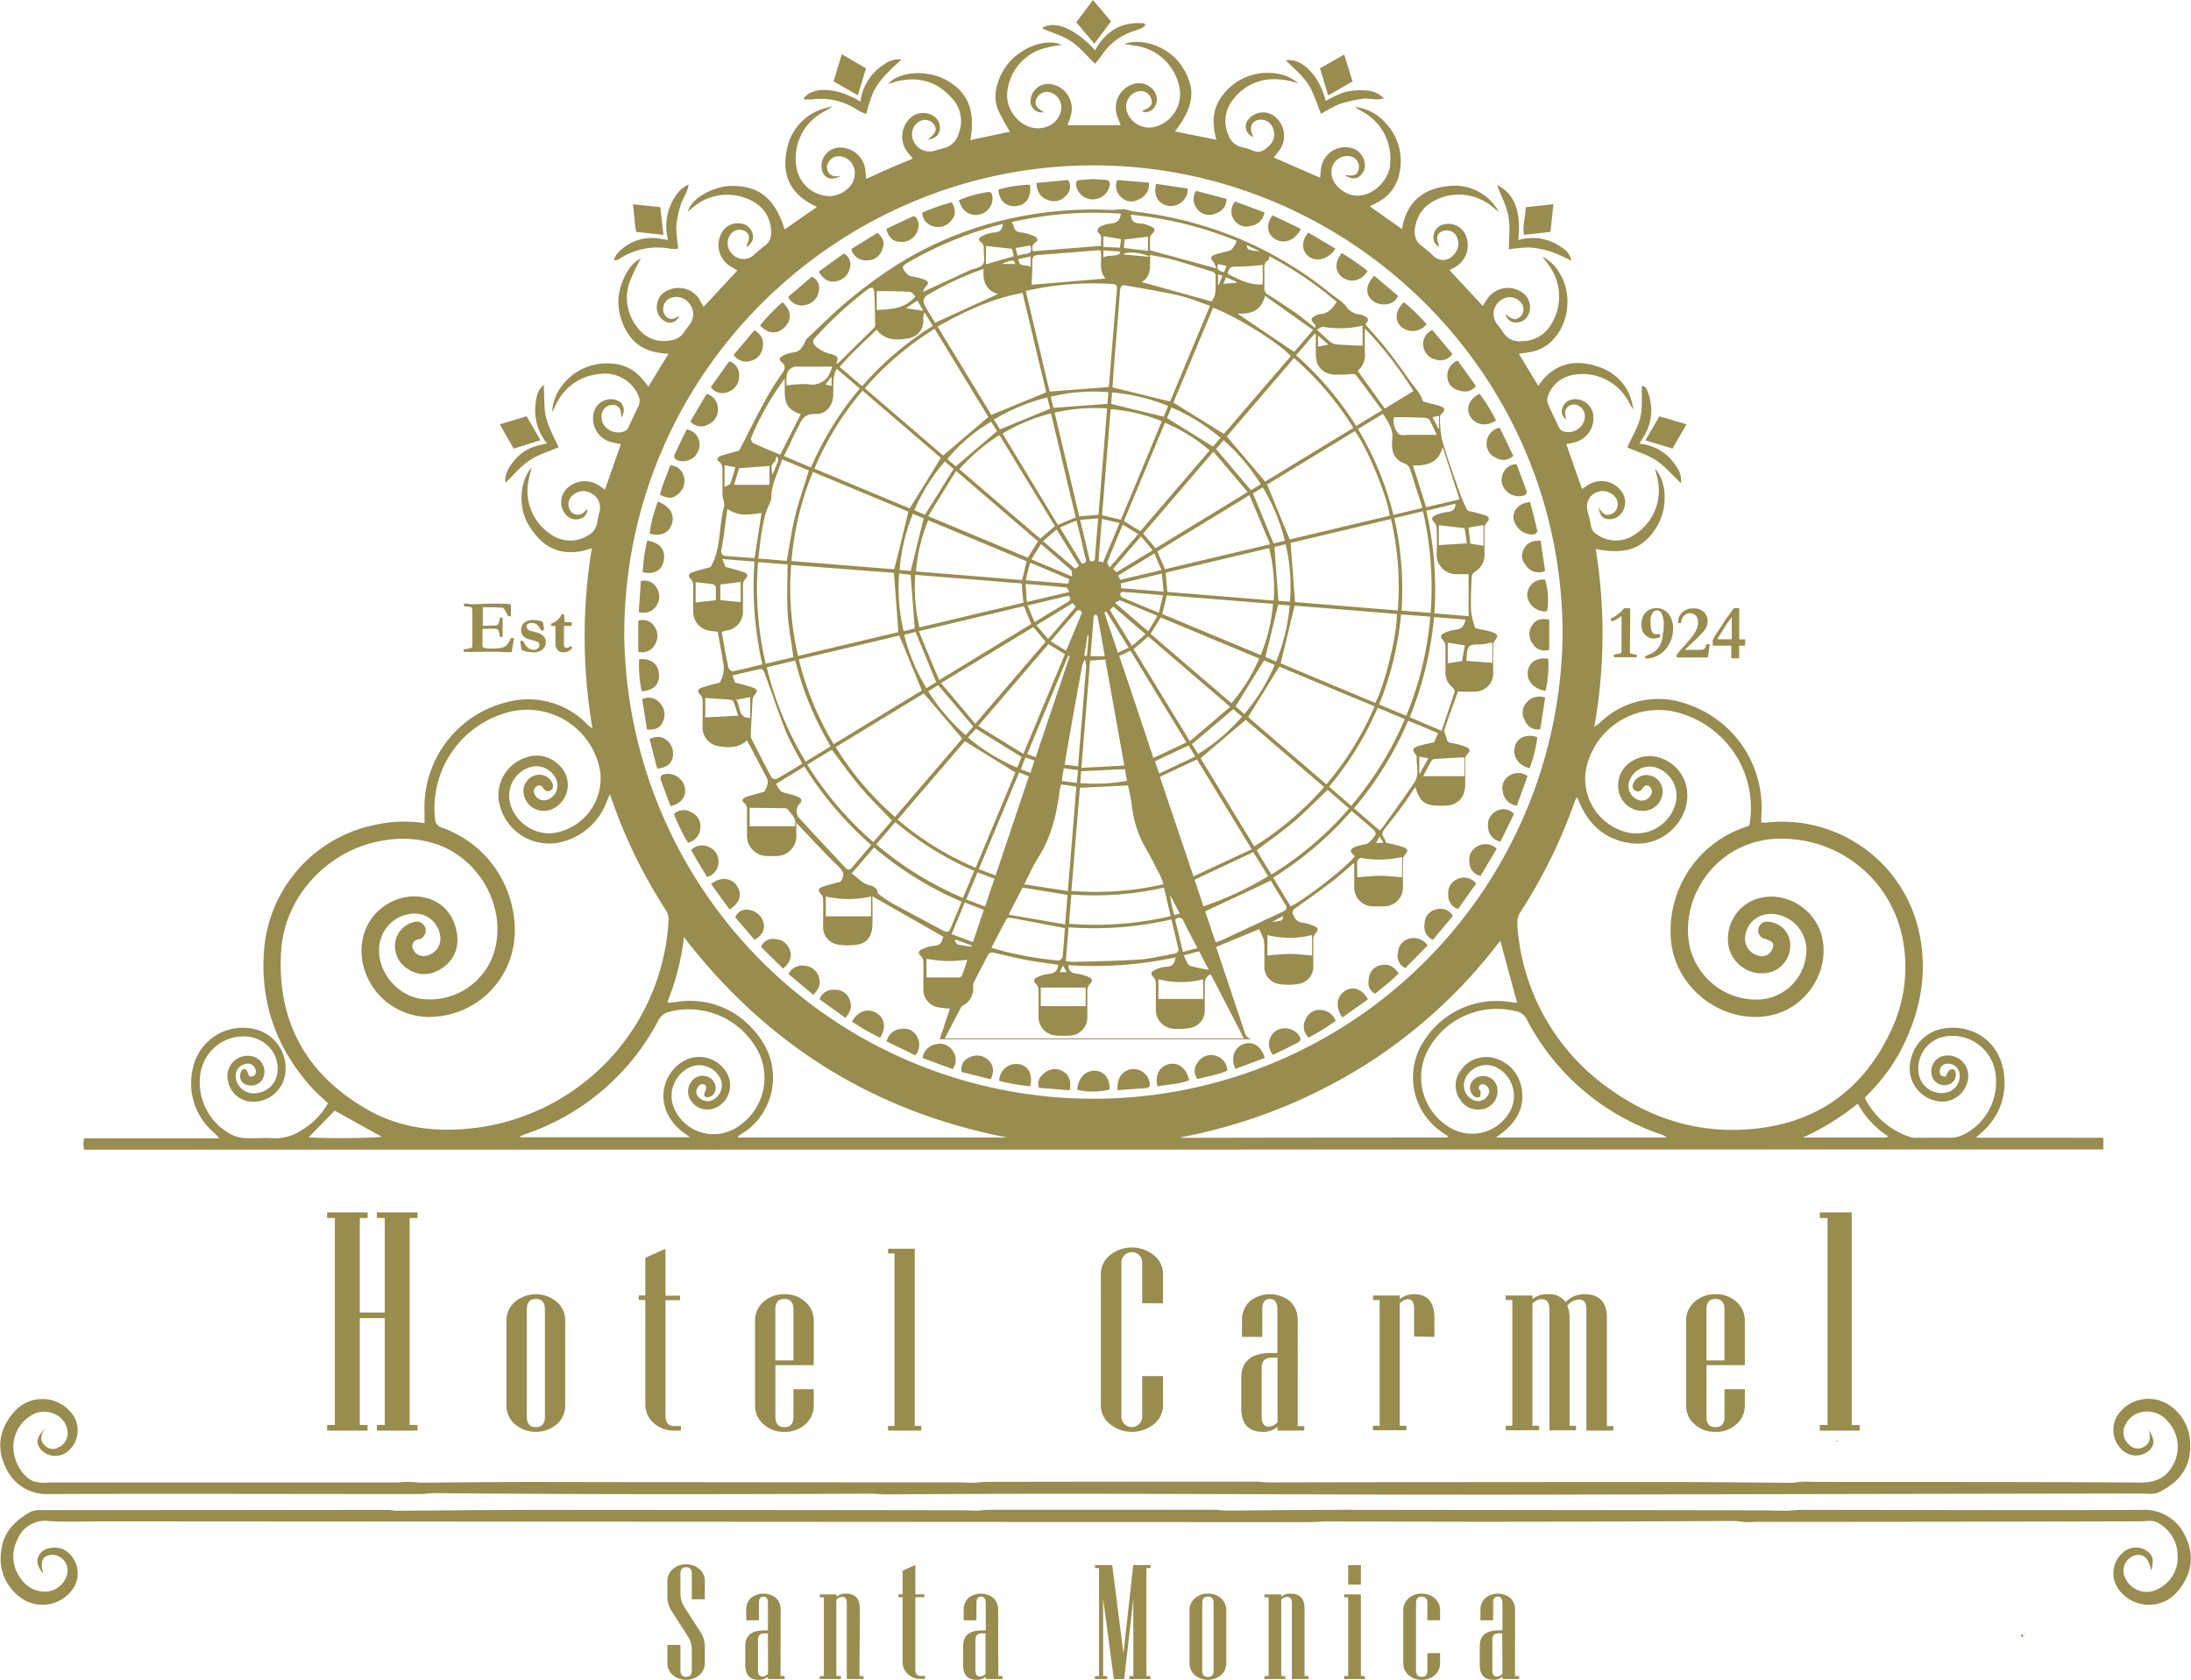 <svg xmlns="http://www.w3.org/2000/svg" width="6.73in" height="5.16in" viewBox="0 0 484.67 371.67"><g fill="#988c4f"><path d="M225.26,264.42l.06.05Z" transform="translate(0 0)"></path><path d="M475.21,316.35a.91.91,0,0,1,.11.16c0-.06,0-.11,0-.16Z" transform="translate(0 0)"></path><path d="M475.89,347.8c0-.06,0-.13,0-.19s0,.09,0,.14Z" transform="translate(0 0)"></path><path d="M483.53,340.07a9.91,9.91,0,0,0-9.7-6c-25,.14-50.06,0-75.09,0-1.13,0-2.25.12-3.38.19-2,0-4.08-.09-6.12-.09q-45.57-.06-91.13-.11c-9.07,0-18.13.11-27.2.17-.79-.06-1.57-.18-2.35-.18q-24.9,0-49.8,0c-.78,0-1.57.12-2.35.18-1.36,0-2.72-.07-4.07-.07q-45.71-.06-91.4-.09c-11.21,0-22.42.13-33.63.19h0a10.26,10.26,0,0,0-1.34-.18l-76.85.05a4.67,4.67,0,0,0-2.33.35C3.21,336.39.61,339.12.2,343.34a10.58,10.58,0,0,0,4.32,10.14A8.18,8.18,0,0,0,16,351.67,6.06,6.06,0,0,0,14.34,343c-1.57-.95-4.36-.67-5.34.54-1.14,1.38-1,2.84.53,4.66-.55-2-.39-3.37.6-3.83a3,3,0,0,1,3.23.24,3.44,3.44,0,0,1,1.41,3.89,5.15,5.15,0,0,1-5.48,3.64,6.45,6.45,0,0,1-4.77-2.92,8.06,8.06,0,0,1-.65-8.69,6.51,6.51,0,0,1,6.81-4c4.18.27,8.39.08,12.58.08l266.27.17c1.13,0,2.26-.1,3.38-.15a13.3,13.3,0,0,0-3.25-.43,13.45,13.45,0,0,1,3.26.43c12.89,0,25.78.09,38.67.07,17.52,0,35-.11,52.56-.17a14.54,14.54,0,0,0,4.06.19q42.62,0,85.23-.12c1.35,0,2.83-.37,4,.35a8.3,8.3,0,0,1,4.31,7.25,7.67,7.67,0,0,1-4.14,7.28,5.26,5.26,0,0,1-7.61-2.68,3.57,3.57,0,0,1,2.2-4.64c1.75-.49,2.9.35,3.53,2.61a5.27,5.27,0,0,1,.13.81c.74-2.45.47-3.54-1.1-4.54a4.2,4.2,0,0,0-5,.4,6,6,0,0,0-1.21,8,8.28,8.28,0,0,0,13.41.41C484.84,348.31,485.53,344.17,483.53,340.07Z" transform="translate(0 0)"></path><path d="M10.76,330.57c27.32-.1,54.65,0,82,0,1,0,2-.14,3-.21,32.44.31,64.88.26,97.32.13,1,.05,2,.16,3.06.15,48.65-.35,97.31.15,146,.05q65.67-.14,131.34-.24c1.46,0,3,.33,4.36-.38,3.49-1.8,6.11-4.39,6.6-8.48s-.71-7.9-4.25-10.49a8.25,8.25,0,0,0-11.7,2,6.06,6.06,0,0,0,1.56,8.18,4.47,4.47,0,0,0,5.36-.3c1.33-1.26,1.3-2.58-.07-4.55.44,1.44.5,2.83-1.06,3.7a2.65,2.65,0,0,1-3.39-.63,3.45,3.45,0,0,1-.63-4.36,5,5,0,0,1,2.38-2.33,5.84,5.84,0,0,1,6.57,1.28,8.37,8.37,0,0,1,1.86,9.41c-1.46,3.17-3.82,4.55-7.53,4.52-24.26-.16-48.52-.12-72.78-.14a14.93,14.93,0,0,0-4.06.2c-9.73-.06-19.46-.19-29.18-.18q-43.61,0-87.21.09c-.9-.06-1.8-.17-2.7-.17q-29.61,0-59.2.05c-.91,0-1.81.13-2.71.2-1.35,0-2.71-.08-4.07-.09q-46.71,0-93.41-.09c-8.49,0-17,.11-25.48.16A20.31,20.31,0,0,0,88,328L11.1,328a9.85,9.85,0,0,1-3.71-.25c-2.54-1-4.59-4.68-4.48-7.87a8.15,8.15,0,0,1,4.87-7.19c3.18-1.15,6.64.7,7.09,3.81A3.45,3.45,0,0,1,13,320.2a2.45,2.45,0,0,1-3.13-.39c-1.19-1.18-.93-2.42.17-3.83-2,1.95-2.26,3.22-1.06,4.71a4.34,4.34,0,0,0,5.56.75,6.06,6.06,0,0,0,1.72-8.13,8.27,8.27,0,0,0-13.4-.66c-3,3.51-3.7,7.66-1.75,11.77A9.89,9.89,0,0,0,10.76,330.57Z" transform="translate(0 0)"></path><path d="M406.68,318.93h.05l-.48-.16C406.26,319.17,406.52,318.93,406.68,318.93Z" transform="translate(0 0)"></path><path d="M447.08,361.83a.43.43,0,0,0,.27.34c.23,0,.3-.15.18-.37l0-.06C447.3,361.6,447.11,361.62,447.08,361.83Z" transform="translate(0 0)"></path><path d="M447.62,361.62l.42-.38A.82.82,0,0,0,447.62,361.62Z" transform="translate(0 0)"></path><path d="M448,361.24l.16-.05-.05-.05Z" transform="translate(0 0)"></path><path d="M447.53,361.8l.09-.18-.14.12Z" transform="translate(0 0)"></path><polygon points="92.33 269.49 92.33 268.25 83.34 268.25 83.34 269.49 85.09 269.49 85.09 290.4 79.57 290.4 79.57 269.49 81.29 269.49 81.29 268.25 72.33 268.25 72.33 269.49 74.05 269.49 74.05 315.28 72.33 315.28 72.33 316.53 81.29 316.53 81.29 315.28 79.57 315.28 79.57 291.64 85.09 291.64 85.09 315.28 83.34 315.28 83.34 316.53 92.33 316.53 92.33 315.28 90.58 315.28 90.58 269.49 92.33 269.49"></polygon><path d="M113.87,288.06a5.42,5.42,0,0,0-1.86,4.17v18.71a5.42,5.42,0,0,0,1.86,4.17,7.21,7.21,0,0,0,9.3,0,5.47,5.47,0,0,0,1.84-4.17V292.23a5.47,5.47,0,0,0-1.84-4.17,7.21,7.21,0,0,0-9.3,0Zm6.65,1.64v23.77c0,1.53-.67,2.3-2,2.3s-2-.77-2-2.3V289.7c0-1.53.68-2.3,2-2.3S120.52,288.17,120.52,289.7Z" transform="translate(0 0)"></path><path d="M144.55,314.82a6.53,6.53,0,0,0,4.64,1.71h1.43v-1h-1.43c-1.34,0-2-.77-2-2.3V287.68h3.23v-1h-3.23V276.29l-4.46,2v8.33h-1.46v1h1.46v23A5.46,5.46,0,0,0,144.55,314.82Z" transform="translate(0 0)"></path><path d="M180,302.05v-9.82a5.44,5.44,0,0,0-1.84-4.17,6.57,6.57,0,0,0-4.64-1.7,6.65,6.65,0,0,0-4.66,1.7,5.45,5.45,0,0,0-1.85,4.17v18.71a5.45,5.45,0,0,0,1.85,4.17,6.65,6.65,0,0,0,4.66,1.7,6.57,6.57,0,0,0,4.64-1.7,5.44,5.44,0,0,0,1.84-4.17v-3.56h-4.49v6.09c0,1.53-.66,2.3-2,2.3s-2-.77-2-2.3V302.05Zm-8.5-12.35c0-1.53.67-2.3,2-2.3s2,.77,2,2.3V301h-4Z" transform="translate(0 0)"></path><polygon points="196.44 315.49 196.44 316.53 203.79 316.53 203.79 315.49 202.34 315.49 202.34 276.29 196.44 276.29 196.44 277.33 197.87 277.33 197.87 315.49 196.44 315.49"></polygon><path d="M257.27,288.36v-6.48a5.26,5.26,0,0,0-2-4.14,7.73,7.73,0,0,0-9.75,0,5.27,5.27,0,0,0-2,4.14v29.06a5.27,5.27,0,0,0,2,4.14,7.73,7.73,0,0,0,9.75,0,5.26,5.26,0,0,0,2-4.14v-6.48h-4.6v9a2.31,2.31,0,0,1-3.93,1.63,2.25,2.25,0,0,1-.67-1.63V279.35a2.25,2.25,0,0,1,.67-1.63,2.3,2.3,0,0,1,3.93,1.63v9Z" transform="translate(0 0)"></path><path d="M288.53,316.53v-1h-1.46V292.23a5.68,5.68,0,0,0-1.65-4.27,7.09,7.09,0,0,0-9,0,5.66,5.66,0,0,0-1.67,4.27v3.56h4.49V289.7c0-1.53.55-2.3,1.66-2.3s1.68.77,1.68,2.3v9.66h-1.37q-6.63,0-6.63,5.55v6.62q0,5.28,4.78,5.28a4.75,4.75,0,0,0,3.22-1.1v.82Zm-7.88-.87c-1,0-1.55-.73-1.55-2.19v-10.8q0-2.28,2.19-2.28h1.32v14.29A2.84,2.84,0,0,1,280.65,315.66Z" transform="translate(0 0)"></path><path d="M317.32,295.79v-4.15q0-5.28-4.49-5.28a4.67,4.67,0,0,0-3.17,1.1v-.82h-5.92v1h1.46v27.81h-1.46v1h7.38v-1h-1.46v-27a2.49,2.49,0,0,1,1.8-1c.91,0,1.37.72,1.37,2.18v6.09Z" transform="translate(0 0)"></path><path d="M356.91,316.53v-1h-1.43V291.64q0-5.28-4.88-5.28a5.72,5.72,0,0,0-4.24,1.72,4.5,4.5,0,0,0-4-1.72,4.91,4.91,0,0,0-3.34,1.1v-.82h-5.92v1h1.46v27.81h-1.46v1h7.38v-1H339v-27a2.88,2.88,0,0,1,2.07-1c1.13,0,1.69.72,1.69,2.18v26.83h5.89v-1h-1.43V291.64a6.65,6.65,0,0,0-.51-2.75,3.63,3.63,0,0,1,2.59-1.37c1.1,0,1.65.72,1.65,2.18v26.83Z" transform="translate(0 0)"></path><path d="M386,302.05v-9.82a5.44,5.44,0,0,0-1.84-4.17,6.57,6.57,0,0,0-4.64-1.7,6.64,6.64,0,0,0-4.66,1.7,5.41,5.41,0,0,0-1.85,4.17v18.71a5.41,5.41,0,0,0,1.85,4.17,6.64,6.64,0,0,0,4.66,1.7,6.57,6.57,0,0,0,4.64-1.7,5.44,5.44,0,0,0,1.84-4.17v-3.56h-4.49v6.09c0,1.53-.67,2.3-2,2.3s-2-.77-2-2.3V302.05Zm-8.5-12.35c0-1.53.67-2.3,2-2.3s2,.77,2,2.3V301h-4Z" transform="translate(0 0)"></path><polygon points="411.4 315.28 409.65 315.28 409.65 268.25 402.58 268.25 402.58 269.49 404.3 269.49 404.3 315.28 402.58 315.28 402.58 316.53 411.4 316.53 411.4 315.28"></polygon><path d="M151.81,346.11a4.27,4.27,0,0,0-3,1.07,3.41,3.41,0,0,0-1.19,2.61v3.42a5.91,5.91,0,0,0,.93,3.24l3.61,5.61a5.75,5.75,0,0,1,.86,3.14v4.38c0,1-.42,1.44-1.25,1.44s-1.27-.48-1.27-1.44v-5.64h-2.88V368a3.39,3.39,0,0,0,1.19,2.6,4.6,4.6,0,0,0,5.9,0,3.39,3.39,0,0,0,1.19-2.6v-3.59a5.92,5.92,0,0,0-.93-3.25l-3.61-5.61a5.72,5.72,0,0,1-.86-3.13V348.2c0-1,.43-1.44,1.27-1.44s1.25.48,1.25,1.44v5.65h2.88v-4.06a3.41,3.41,0,0,0-1.19-2.61A4.24,4.24,0,0,0,151.81,346.11Z" transform="translate(0 0)"></path><path d="M172.68,356.27a3.55,3.55,0,0,0-1-2.67,4.45,4.45,0,0,0-5.62,0,3.52,3.52,0,0,0-1,2.67v2.23h2.81v-3.81c0-1,.34-1.44,1-1.44s1,.48,1,1.44v6.05H169q-4.16,0-4.15,3.48v4.15q0,3.3,3,3.3a3,3,0,0,0,2-.69v.51h3.71v-.65h-.92Zm-2.79,14.06a1.78,1.78,0,0,1-1.23.62c-.65,0-1-.46-1-1.37v-6.77c0-.95.46-1.42,1.37-1.42h.83Z" transform="translate(0 0)"></path><path d="M190.19,355.9q0-3.3-3.06-3.3a3.14,3.14,0,0,0-2.1.68v-.51h-3.7v.65h.91v17.42h-.91v.65H186v-.65H185V353.93a1.86,1.86,0,0,1,1.31-.61c.7,0,1,.46,1,1.37v16.8h3.69v-.65h-.89Z" transform="translate(0 0)"></path><path d="M202.47,369.4v-16h2v-.65h-2v-6.48l-2.8,1.26v5.22h-.91v.65h.91v14.4a3.4,3.4,0,0,0,1.15,2.6,4.09,4.09,0,0,0,2.91,1.07h.9v-.65h-.9Q202.47,370.84,202.47,369.4Z" transform="translate(0 0)"></path><path d="M220.79,356.27a3.55,3.55,0,0,0-1-2.67,4.45,4.45,0,0,0-5.62,0,3.52,3.52,0,0,0-1,2.67v2.23h2.82v-3.81c0-1,.34-1.44,1-1.44s1.06.48,1.06,1.44v6.05h-.86q-4.15,0-4.15,3.48v4.15c0,2.2,1,3.3,3,3.3a3,3,0,0,0,2-.69v.51h3.71v-.65h-.92ZM218,370.33a1.78,1.78,0,0,1-1.23.62c-.65,0-1-.46-1-1.37v-6.77c0-.95.46-1.42,1.37-1.42H218Z" transform="translate(0 0)"></path><polygon points="248.52 365.92 246.04 346.29 242.22 346.29 242.22 346.94 243.12 346.94 243.12 370.84 242.22 370.84 242.22 371.5 244.91 371.5 244.91 370.84 244.02 370.84 244.02 353.67 246.39 371.5 248.69 371.5 250.71 353.67 250.71 370.84 249.82 370.84 249.82 371.5 254.49 371.5 254.49 370.84 253.6 370.84 253.6 346.94 254.49 346.94 254.49 346.29 250.68 346.29 248.52 365.92"></polygon><path d="M267.21,352.6a4.12,4.12,0,0,0-2.91,1.06,3.39,3.39,0,0,0-1.17,2.61V368a3.39,3.39,0,0,0,1.17,2.61,4.52,4.52,0,0,0,5.82,0,3.41,3.41,0,0,0,1.15-2.61V356.27a3.41,3.41,0,0,0-1.15-2.61A4.12,4.12,0,0,0,267.21,352.6Zm1.25,17c0,1-.41,1.44-1.25,1.44s-1.26-.48-1.26-1.44V354.69q0-1.44,1.26-1.44c.84,0,1.25.48,1.25,1.44Z" transform="translate(0 0)"></path><path d="M288.58,355.9q0-3.3-3.06-3.3a3.13,3.13,0,0,0-2.09.68v-.51h-3.71v.65h.92v17.42h-.92v.65h4.62v-.65h-.91V353.93a1.82,1.82,0,0,1,1.3-.61c.7,0,1.06.46,1.06,1.37v16.8h3.69v-.65h-.9Z" transform="translate(0 0)"></path><rect x="298.24" y="346.29" width="2.81" height="4.32"></rect><polygon points="301.05 352.77 297.35 352.77 297.35 353.42 298.24 353.42 298.24 370.84 297.35 370.84 297.35 371.5 301.95 371.5 301.95 370.84 301.05 370.84 301.05 352.77"></polygon><path d="M314.51,352.6a4.17,4.17,0,0,0-2.92,1.06,3.42,3.42,0,0,0-1.16,2.61V368a3.42,3.42,0,0,0,1.16,2.61,4.17,4.17,0,0,0,2.92,1.06,4.12,4.12,0,0,0,2.91-1.06,3.41,3.41,0,0,0,1.15-2.61v-2.24h-2.81v3.82c0,1-.42,1.44-1.25,1.44s-1.26-.48-1.26-1.44V354.69q0-1.44,1.26-1.44c.83,0,1.25.48,1.25,1.44v3.81h2.81v-2.23a3.41,3.41,0,0,0-1.15-2.61A4.12,4.12,0,0,0,314.51,352.6Z" transform="translate(0 0)"></path><path d="M335.16,356.27a3.55,3.55,0,0,0-1-2.67,4.43,4.43,0,0,0-5.61,0,3.52,3.52,0,0,0-1.05,2.67v2.23h2.81v-3.81c0-1,.35-1.44,1-1.44s1.06.48,1.06,1.44v6.05h-.87q-4.14,0-4.14,3.48v4.15q0,3.3,3,3.3a3,3,0,0,0,2-.69v.51h3.7v-.65h-.91Zm-2.79,14.06a1.78,1.78,0,0,1-1.24.62c-.64,0-1-.46-1-1.37v-6.77c0-.95.46-1.42,1.37-1.42h.83Z" transform="translate(0 0)"></path><path d="M465.32,254.32v-2.59H437.1l1.47-1.33a14.3,14.3,0,0,0,4.81-9.28c.86-9.49-6-14.68-13.24-13.58a8.82,8.82,0,0,0-7.44,7,7.39,7.39,0,0,0,6.55,9.18,5.76,5.76,0,0,0,6.17-6,4.51,4.51,0,0,0-6-3.93,3.54,3.54,0,0,0-1.78,4.86,2.93,2.93,0,0,0,3.53,1.28,2.29,2.29,0,0,0,1.45-2.65c-.06-.28-.31-.69-.51-.71a1.27,1.27,0,0,0-1,.37,5.87,5.87,0,0,0-.63,1.25c-1,0-1.39-.35-1.36-1.16a1.65,1.65,0,0,1,1.37-1.65,2.59,2.59,0,0,1,2.92,1.7,3.74,3.74,0,0,1-2.18,4.46,5.1,5.1,0,0,1-6.68-3.58,7.19,7.19,0,0,1,4.86-8.43,9.62,9.62,0,0,1,11.81,6.78,13,13,0,0,1-6.61,14.62,6.72,6.72,0,0,1-3.35.81c-2.33-.05-4.67,0-7,0a4.9,4.9,0,0,1-1.54-.12,17.07,17.07,0,0,1-10.19-8.73l1.27-1.34a39.82,39.82,0,0,0,6.92-9.57c4.34-8.55,5.93-17.56,3.55-26.93A31,31,0,0,0,390.83,182a11.55,11.55,0,0,1-1.19,0c0-.54,0-1,0-1.42A24.14,24.14,0,0,0,373,155.71a18.44,18.44,0,0,0-19,4.14c-.3.27-.66.49-1.31,1a117.52,117.52,0,0,0,.32-39.37c6.8,1.33,10.67-.16,13.58-5.06,2.26-3.79,2.35-9.57-.46-12.74.24,1,.45,1.79.62,2.6a11.57,11.57,0,0,1-5.88,12.46,7.26,7.26,0,0,1-7.57-.47,2.73,2.73,0,0,1-1.36-2c-.18-1.08-.48-2.15-.73-3.22a3.36,3.36,0,0,1,2.29-4.22,3.25,3.25,0,0,1,2.8.31,2.68,2.68,0,0,1,1.56,2.69,2.32,2.32,0,0,1-1.62,2c-1.27.39-1.9-.47-2.57-1.55.29,2,.94,2.58,2.45,2.59,2.53,0,4.17-3,3-5.46a5.45,5.45,0,0,0-7.48-2.29c-.56.31-1.08.69-1.67,1.07-1.18-3.35-2.31-6.61-3.47-9.92.79-.17,1.43-.27,2-.45A5.48,5.48,0,0,0,352.48,92a4,4,0,0,0-4.61-3.63,2.66,2.66,0,0,0-2.16,1.75,2,2,0,0,0,.81,2.64,9.45,9.45,0,0,1-.25-1,1.77,1.77,0,0,1,.91-2,2.08,2.08,0,0,1,2.21.12,2.68,2.68,0,0,1,1.15,2.88,3.68,3.68,0,0,1-4.26,2.79,1.74,1.74,0,0,1-1.46-1.08c-.77-1.71-1.65-3.37-2.37-5.1a2.65,2.65,0,0,1,0-1.82A7.19,7.19,0,0,1,347.75,83a11.58,11.58,0,0,1,12.5,5.79c.19.34.35.7.54,1s.34.53.51.79a11,11,0,0,0-7.64-9.41c-5.31-1.85-10-.77-13.36,4.2-1.46-2.41-2.82-4.66-4.3-7.09.93-.14,1.62-.23,2.32-.35a9,9,0,0,0,4.67-2.2c4-3.57,5-10.44,2.09-15.15a9.07,9.07,0,0,0-3.86-3.8l1.39,1.88A11.65,11.65,0,0,1,343,72a7.42,7.42,0,0,1-6.38,3.48,4.13,4.13,0,0,1-4.12-2,17.19,17.19,0,0,0-1.27-1.71,3.69,3.69,0,0,1,.85-5.4,3.2,3.2,0,0,1,4.77,1.21,2.22,2.22,0,0,1-.7,2.62c-.75.59-1.42.54-2.44-.2l-.62-.5a2.24,2.24,0,0,0,2.53,1.84,2.85,2.85,0,0,0,2.46-1.66,3.93,3.93,0,0,0-1.19-4.87A5.53,5.53,0,0,0,329.1,66c-.35.51-.67,1-1.07,1.69l-7.37-7.92c.49-.27.83-.44,1.16-.64a5.54,5.54,0,0,0,2.69-6.3,4.21,4.21,0,0,0-5.19-3.17,2.85,2.85,0,0,0-2.16,2.26,2.39,2.39,0,0,0,1.11,2.67c0-.24.07-.37,0-.47-.62-1.64-.36-2.54.9-3a2.44,2.44,0,0,1,3.17,1.46,3.54,3.54,0,0,1-1,4.05,3,3,0,0,1-4.31-.06,20.81,20.81,0,0,0-2.2-1.9c-1.87-1.23-2.14-2.9-1.67-4.91A7.63,7.63,0,0,1,317,44.57a11.62,11.62,0,0,1,12.94,1c.55.43,1.08.88,1.62,1.32a11,11,0,0,0-11.09-5.72c-5.61.53-9.35,3.51-10.31,9.52L303,45.65c.81-.41,1.33-.65,1.83-.93a9.1,9.1,0,0,0,4.69-6.14,12.25,12.25,0,0,0-3-11.36,10.45,10.45,0,0,0-6.81-3.55c.58.42,1.21.74,1.81,1.11a11.77,11.77,0,0,1,6,11.56c-.27,4.45-6.09,9.31-10.77,5.68-1.61-1.25-2.54-2.82-2.12-4.79a3.47,3.47,0,0,1,4.49-2.53,2.38,2.38,0,0,1,1.42,2.85c-.32,1.09-.95,1.41-2.43,1.24a3.67,3.67,0,0,0-.58,0c1.74,1.06,3.05.83,3.93-.57,1.22-1.92,0-4.71-2.34-5.43a5.4,5.4,0,0,0-6.88,4.45c-.08.67-.13,1.34-.21,2.09l-10.27-4.49c.49-.61.91-1.08,1.28-1.6a5.46,5.46,0,0,0-1.23-7.6,4.13,4.13,0,0,0-5.46.58,2.43,2.43,0,0,0,.94,4.09c-.94-1.82-.69-3.11.73-3.68a2.84,2.84,0,0,1,3.66,2,3.31,3.31,0,0,1-.88,3.57c-1,1-2.07,1.8-3.63,1.14a11.44,11.44,0,0,0-2.41-.76,4,4,0,0,1-3-2.71,7.25,7.25,0,0,1,.48-7.06,11.18,11.18,0,0,1,8.26-5.22,15.14,15.14,0,0,1,6.67.87c-2.92-2.79-8.39-3-12.17-1.11a12.46,12.46,0,0,0-5.25,4.77c-1.62,2.73-1.54,5.63-.66,8.8L264.46,30l-4.55-.91c4.4-5.77,4.71-9.63,1.45-14.57-2.49-3.77-8.31-6.35-12.68-4.78l2.58.39a11.52,11.52,0,0,1,9.6,9,7.49,7.49,0,0,1-5.72,9,5.16,5.16,0,0,1-5.9-3.6,3.47,3.47,0,0,1,2.39-4.28,2.44,2.44,0,0,1,3,1.48c.45,1.21,0,2-1.51,2.61a3.37,3.37,0,0,0-.49.33,2.39,2.39,0,0,0,2.85-1.11,3.09,3.09,0,0,0,0-3.15,4.13,4.13,0,0,0-5.07-1.72A5.52,5.52,0,0,0,247,25.25c.23.8.57,1.56.91,2.45H236.14c.28-.8.55-1.45.74-2.13a5.52,5.52,0,0,0-4.23-6.93A3.91,3.91,0,0,0,228,21.93a2.46,2.46,0,0,0,2.92,2.89c-1.48-.89-1.87-1.36-1.85-2.23a2.54,2.54,0,0,1,3.44-2.09,3.46,3.46,0,0,1,2.17,4.08A4.83,4.83,0,0,1,231,28.21c-4.44,1.16-8.87-3.5-8.15-8.1a11.17,11.17,0,0,1,8-9.39,29.35,29.35,0,0,1,4-.78c-3.05-1.44-8.21.15-11.37,3.59a12.48,12.48,0,0,0-2.81,5,8.32,8.32,0,0,0,0,5.53,51.06,51.06,0,0,0,2.72,5.08L214.65,31c1.18-6.8-.66-10.9-5.83-13.54-4-2-9.91-1.66-12.38,1.12.62-.19,1.23-.4,1.85-.56,4.9-1.21,9.09,0,12.41,3.84a7.41,7.41,0,0,1,1.37,7.65,4.46,4.46,0,0,1-3.47,3.3,17.94,17.94,0,0,0-1.86.55,3.89,3.89,0,0,1-5-3.42,3.21,3.21,0,0,1,1.66-3.08,2.44,2.44,0,0,1,3.15.59c.72,1,.54,1.82-.61,2.82l-.69.64c1.61-.31,2.42-.92,2.62-2.18a3,3,0,0,0-1.28-3,4.22,4.22,0,0,0-4.75,0,5.59,5.59,0,0,0-1.22,7.77c.38.52.82,1,1.32,1.58-1.83.76-3.56,1.47-5.26,2.21s-3.33,1.5-5.1,2.3c-.08-.93-.09-1.58-.2-2.21a5.59,5.59,0,0,0-4.8-4.68,4.12,4.12,0,0,0-4.84,4.59c.34,2.07,2.08,2.87,4.27,1.63a6.76,6.76,0,0,1-1.14.1,2,2,0,0,1-1.62-3.1,2.62,2.62,0,0,1,2.8-1.31,3.71,3.71,0,0,1,3,4.12c-.21,2.88-3.17,4.49-5.22,4.66a7.59,7.59,0,0,1-7.45-5.42A11.62,11.62,0,0,1,181.73,25c.73-.44,1.48-.84,2.43-1.38a11.64,11.64,0,0,0-9.93,8.68c-1.58,6.13.4,10.79,6.5,13.47l-7.18,5c-2.15-7-5.81-9.8-12.06-9.63-3.39.09-8.55,2.54-9.31,5.66.61-.51,1.15-1,1.71-1.41A11.66,11.66,0,0,1,167,44.84a7.55,7.55,0,0,1,3.57,6.52,3.38,3.38,0,0,1-1.39,3,30.11,30.11,0,0,0-2.36,2,3.39,3.39,0,0,1-5-.32,3.32,3.32,0,0,1-.28-4.13,2.45,2.45,0,0,1,3.26-.75c1,.6,1.11,1.49.47,2.85a4.84,4.84,0,0,0-.13.64c1.17-.83,1.61-1.7,1.35-2.82a3,3,0,0,0-2.35-2.33,4.07,4.07,0,0,0-4.49,2,5.5,5.5,0,0,0,1.79,7.35c.52.33,1.08.61,1.67,1l-7.5,8.05c-.4-.71-.68-1.29-1-1.83a5.55,5.55,0,0,0-7.89-1.25c-2,1.62-1.92,5,.18,6.14a2.14,2.14,0,0,0,3.32-1.06c-1.26.74-1.76.84-2.45.44a2.22,2.22,0,0,1-1.09-2,2.61,2.61,0,0,1,2-2.51,3.49,3.49,0,0,1,3.79,1.33,3.78,3.78,0,0,1,.19,4.5c-.41.58-.91,1.1-1.27,1.71a3.94,3.94,0,0,1-3,1.91A7.16,7.16,0,0,1,141,72.47a10.47,10.47,0,0,1-1.8-9.92,40.88,40.88,0,0,1,2.53-5.32c-2.91,1.14-5.28,6.59-4.92,10.36a13.08,13.08,0,0,0,2.65,7c2.05,2.64,5,3.52,8.41,3.67l-4.47,7.31c-1.6-2.31-3.4-4.07-5.94-4.76a12.48,12.48,0,0,0-7.64.39c-4.16,1.53-7.55,5.56-7.69,9.95.23-.42.38-.7.52-1s.27-.59.42-.87a11.65,11.65,0,0,1,9.49-6.52,8.05,8.05,0,0,1,8.59,4.66,2.87,2.87,0,0,1,0,2.6c-.72,1.38-1.33,2.81-2,4.2-.2.4-.42.92-.76,1.07a3.75,3.75,0,0,1-3.72-.22,3.24,3.24,0,0,1-1.59-3.3,2.45,2.45,0,0,1,2.53-2.2c1.23.09,1.76.83,1.79,2.46,0,.1.1.19.16.28.92-1.94.22-3.53-1.73-3.92a3.91,3.91,0,0,0-4.53,3,5.4,5.4,0,0,0,3.93,6.44c.67.19,1.37.28,2.11.43-1.19,3.37-2.33,6.65-3.53,10.07-.55-.39-1-.74-1.48-1a5.66,5.66,0,0,0-6.54.39,4.26,4.26,0,0,0-.61,6.2,3,3,0,0,0,3.21.83,2.08,2.08,0,0,0,1.51-2.12,5.34,5.34,0,0,0-.68.66,2,2,0,0,1-3.36-.92,2.51,2.51,0,0,1,.83-2.8,3.39,3.39,0,0,1,4-.47,3.55,3.55,0,0,1,1.94,4c-.19.82-.43,1.63-.54,2.46a3.85,3.85,0,0,1-2.2,3,7.31,7.31,0,0,1-7.24.16,11.5,11.5,0,0,1-5.78-12.31c.18-.94.44-1.85.71-2.91-2.42,2.48-3.16,8.28-.83,12.36,3.16,5.54,7.75,7.7,14.15,5.43a120.48,120.48,0,0,0,.14,39.88,8.61,8.61,0,0,1-1.36-1.11,18.13,18.13,0,0,0-17.21-4.8,24,24,0,0,0-18.58,24.54c0,.74,0,1.49,0,2.33a29.63,29.63,0,0,0-11.17.42,30.73,30.73,0,0,0-24.39,28.41c-.71,11.35,3,21.27,10.63,29.72,1.08,1.19,2.32,2.24,3.56,3.42a16.08,16.08,0,0,1-5.89,6,10.43,10.43,0,0,1-6.25,1.74c-2-.13-4,.05-6,0a8.38,8.38,0,0,1-3-.7,13,13,0,0,1-7.1-13.51,9.67,9.67,0,0,1,9.15-8.32c4.7-.21,8.31,3.34,7.93,7.78A5.13,5.13,0,0,1,57,241.81a4,4,0,0,1-4.89-3.5,2.7,2.7,0,0,1,3-2.95,1.81,1.81,0,0,1,1.46,1.81c-.07.81-.56,1.09-1.41,1a3.28,3.28,0,0,1-.32-.65c-.19-.6-.53-1.22-1.19-.89-.36.19-.57,1-.58,1.46a2,2,0,0,0,1.81,2,2.85,2.85,0,0,0,3.17-1.33,3.49,3.49,0,0,0-1.72-4.87,4.47,4.47,0,0,0-6,3.46,5.68,5.68,0,0,0,4.5,6.31,7.1,7.1,0,0,0,8-5,8.84,8.84,0,0,0-6.27-10.89,11.28,11.28,0,0,0-13.92,8.55,14.28,14.28,0,0,0,4.62,14.24c.34.31.64.66,1.24,1.29H18.56c-.06.54-.14.91-.15,1.29a10.56,10.56,0,0,0,.13,1.23Zm-316-8.64a7,7,0,0,1,3.44-9.62,5.16,5.16,0,0,1,6.64,2.74,3.63,3.63,0,0,1-1.46,4.41,2.64,2.64,0,0,1-3.61-.72,1.61,1.61,0,0,1,.18-2.13,1,1,0,0,1,1.54-.21c.2.18.16.82,0,1.16-.27.58-.55,1.2.18,1.44a1.76,1.76,0,0,0,1.48-.51c1.31-1.4.32-3.79-1.68-4.15a3,3,0,0,0-3.19,1.36,3.52,3.52,0,0,0-.15,3.86,4.4,4.4,0,0,0,5.39,1.89,5.46,5.46,0,0,0,2.78-7.61,7,7,0,0,0-9.51-2.9,8.9,8.9,0,0,0-3.78,11.56,11.14,11.14,0,0,0,3.56,4.29c.39.3.8.57,1.52,1.08H115.06l-.08-.19c.44-.18.88-.38,1.33-.54a52.07,52.07,0,0,0,29.25-25,3.63,3.63,0,0,1,2.37-2,17.33,17.33,0,0,1,19.84,8.88,12.89,12.89,0,0,1-5.14,16.87A9.52,9.52,0,0,1,149.31,245.68Zm13.79,6a5.28,5.28,0,0,1,.69-.68c7-3.87,10.68-14.86,2.61-23.42a18.54,18.54,0,0,0-16.9-5.88c-.45.06-.9.12-1.35.16-.12,0-.24-.05-.55-.13a56,56,0,0,0,3.68-14.37c18.46,23.93,42.15,38.61,71.52,44.32Zm157.09-.09a.19.19,0,0,1-.13.1q-28.76,0-57.53.06c-.5,0-1,0-1.52-.08a118.11,118.11,0,0,0,39.46-15.1,113.58,113.58,0,0,0,31.41-28.44c1.27,4.67,2.47,9.11,3.73,13.76-.63-.08-1.36-.15-2.09-.26A19,19,0,0,0,314,232.09a14.64,14.64,0,0,0,5,18.41c.42.29.86.57,1.28.85A1,1,0,0,1,320.19,251.57Zm10.74.1c.7-.54,1.19-.9,1.65-1.27,3.1-2.5,4.76-5.63,4-9.69a8.21,8.21,0,0,0-5-6.27,6.89,6.89,0,0,0-8.95,3.2,5.37,5.37,0,0,0,.42,5.71,4.62,4.62,0,0,0,4.52,2.09,4.05,4.05,0,0,0,3.59-5,3.16,3.16,0,0,0-5.1-1.65,2.45,2.45,0,0,0,0,3.74,1.43,1.43,0,0,0,1.2.2c.23-.14.26-.75.27-1.15,0-.23-.3-.44-.35-.68-.15-.67.24-1,.86-1a1.53,1.53,0,0,1,1.26,2.13,2.54,2.54,0,0,1-3.73,1.16,3.6,3.6,0,0,1-1.5-4.39,5.11,5.11,0,0,1,7-2.64,7.1,7.1,0,0,1,3,9.64,9.56,9.56,0,0,1-13.05,3.83,12.91,12.91,0,0,1-5.35-16.94,17.31,17.31,0,0,1,19.82-8.93,3.19,3.19,0,0,1,2.2,1.67A52.29,52.29,0,0,0,367.49,251q.36.13.72.3a4.68,4.68,0,0,1,.46.37Zm86.74-.29-.3.28H398.85A55.77,55.77,0,0,0,411,244.17,19.44,19.44,0,0,0,417.67,251.38Zm-69.24-74.25a6.38,6.38,0,0,1,.42-.79c.31.68.56,1.27.83,1.85,2.27,4.82,6,7.79,11.33,8.38,7.32.81,13.11-5.61,12.15-12-.85-5.65-7.13-9.06-11.84-6.35a6.2,6.2,0,0,0-3.31,6.32,5.39,5.39,0,0,0,6,4.82,4.31,4.31,0,0,0,3.72-5,3.57,3.57,0,0,0-2.86-2.82A3.13,3.13,0,0,0,361.5,173c-.39.68-.57,1.37.19,1.89a1.1,1.1,0,0,0,1.65-.44c.43-.66,1-.92,1.6-.38a1.41,1.41,0,0,1,.21,1.94,2.21,2.21,0,0,1-2.68,1,3.26,3.26,0,0,1-2.06-4.07,4.73,4.73,0,0,1,6-3.09,6.59,6.59,0,0,1,4.1,8.47,9,9,0,0,1-11.46,5.59,12.19,12.19,0,0,1-8.05-14.35,16.39,16.39,0,0,1,19.52-12.07A21.84,21.84,0,0,1,387,182.64l-1.66.63a24.18,24.18,0,0,0-15.66,24.94c1.06,11,12.32,19,22.83,16.25,7.52-2,12.34-9.9,10.53-17.28-1.55-6.27-8.27-10.2-14.28-8.33a9.28,9.28,0,0,0-6.32,10.67,7.49,7.49,0,0,0,9.21,5.59,6.17,6.17,0,0,0,4.4-5.77,5.18,5.18,0,0,0-3.83-5.22,4.46,4.46,0,0,0-1.14-.19,1.88,1.88,0,0,0-2.08,1.61,1.83,1.83,0,0,0,1.46,2.17c1.61.52,2,.93,1.72,2a2.48,2.48,0,0,1-2.82,1.81,3.86,3.86,0,0,1-3.26-4.52c.54-3.54,3.94-5.55,7.63-4.52a8.08,8.08,0,0,1,5.75,9.34,11,11,0,0,1-11.58,9.33,15.11,15.11,0,0,1-14.47-15.08c-.28-10.46,8.76-21.86,23.19-20.39a27.19,27.19,0,0,1,24.13,21.25,32.62,32.62,0,0,1-2.47,21.23c-5.8,12.39-15.55,19.8-29.12,21.47-12.26,1.52-23.55-1.7-33.5-9a48.07,48.07,0,0,1-19.76-33.5,21.4,21.4,0,0,1-.22-3.29,3.69,3.69,0,0,1,.52-1.81A114.54,114.54,0,0,0,348.43,177.13ZM241,36.59c56.51-.47,104.59,45.24,104.68,103.62a103.81,103.81,0,0,1-207.61.2C138.12,82.46,185.3,37.06,241,36.59ZM62.17,210.29c.83-12.49,11-22.68,23-24.38a23.32,23.32,0,0,1,12.22,1.18c9,3.59,14.33,13.63,12.13,22.72A14.89,14.89,0,0,1,93.12,221c-6-.82-10.53-7.33-9-13a7.93,7.93,0,0,1,7.58-5.87,5.68,5.68,0,0,1,5.67,5.09A3.87,3.87,0,0,1,94,211.51,2.45,2.45,0,0,1,91.35,210a1.52,1.52,0,0,1,1-2.15c.18-.07.39,0,.58-.1a2,2,0,0,0-.73-3.84,5.42,5.42,0,0,0-4.82,4.79,6,6,0,0,0,2.92,5.76,6.38,6.38,0,0,0,6.84.13c3.29-1.83,4.9-5.21,3.53-9.73C98.8,198.71,92.13,197,87,199.33c-5.77,2.59-8.38,8.87-6.42,15.17A15,15,0,0,0,94.54,225a19,19,0,0,0,19.3-18.33,24.11,24.11,0,0,0-16.06-23.53,2,2,0,0,1-1.55-1.9A21.91,21.91,0,0,1,113,157.44a16.38,16.38,0,0,1,19.75,13.23,12.25,12.25,0,0,1-10.39,13.66c-5,.59-9.9-3.69-9.74-8.54a6.54,6.54,0,0,1,4.49-6,4.76,4.76,0,0,1,5.85,2.53,3.36,3.36,0,0,1-1.7,4.56,2.26,2.26,0,0,1-3-1.11,1.31,1.31,0,0,1,.35-1.74.94.94,0,0,1,1.49.29c.46.68,1,1,1.79.47.58-.41.54-1.28-.05-2.1a3.18,3.18,0,0,0-3.46-1.14,3.66,3.66,0,0,0-2.62,3.26,4.51,4.51,0,0,0,6.38,4.2,5.88,5.88,0,0,0,1.49-9.73,6.89,6.89,0,0,0-7.18-1.72,8.77,8.77,0,0,0-5.88,10.78,11.26,11.26,0,0,0,14.19,7.79,14.23,14.23,0,0,0,9.45-8.82c.16-.4.35-.79.7-1.6a112.43,112.43,0,0,0,8.77,19.73c1.12,2,2.31,3.89,3.51,5.81a3.94,3.94,0,0,1,.69,2.36A49,49,0,0,1,106,249.44c-8.68,1.22-17.13.44-24.86-4C67.63,237.69,61.13,225.8,62.17,210.29ZM74,245.73l10.38,5.76c-1.19.33-12.24.46-16.12.14Z" transform="translate(0 0)"></path><path d="M333.8,55.17a29.45,29.45,0,0,1,4.65-.41,20.58,20.58,0,0,1,4.9,1,38.6,38.6,0,0,1,4.25,1.94,4.1,4.1,0,0,0-2-2.88,11.06,11.06,0,0,0-9.72-1.7c.68-6.27-.86-10.36-4.7-12.16.95,2.49,2.1,4.63,2.52,6.91S333.8,52.55,333.8,55.17Z" transform="translate(0 0)"></path><path d="M360,99c2.14.93,4.5,1.6,6.43,2.89s3.56,3.26,5.43,5a4.92,4.92,0,0,0-1-3.63,10.6,10.6,0,0,0-8.21-5.09c.45-.73.81-1.26,1.12-1.81a10.93,10.93,0,0,0,.79-9.52c-.23-.61-.39-1.36-1.34-1.48-.09,2.42.17,4.8-.35,7S361,96.7,360,99Z" transform="translate(0 0)"></path><path d="M179.59,22a14.47,14.47,0,0,1,10.14,2.38,10.56,10.56,0,0,0,1.89.83,35.4,35.4,0,0,1,1.54-4.81,17.63,17.63,0,0,1,2.65-3.78,49.93,49.93,0,0,1,3.65-3.44,5,5,0,0,0-3.78,1,11.34,11.34,0,0,0-5.35,8.31c-5.29-3.22-10.61-3.45-12.6-.65.11.07.21.19.31.19C178.56,22,179.08,22,179.59,22Z" transform="translate(0 0)"></path><path d="M242.24,14.11c.53-.68,1.16-1.39,1.69-2.18a12.62,12.62,0,0,1,5.28-4.43c1-.49,2.18-.8,3.25-1.23a6.06,6.06,0,0,0,.95-.67l-.26-.42c-4.88-.49-8.49,1.59-10.91,5.94-4.25-4.76-9.18-6.78-11.78-4.85,2.2.94,4.55,1.59,6.48,2.87S240.39,12.33,242.24,14.11Z" transform="translate(0 0)"></path><path d="M114.68,100.9c-2.09,2-3.16,4.13-2.88,5.91,1.75-1.68,3.32-3.62,5.31-4.94s4.36-2,6.43-2.92c-1-2.22-2.21-4.3-2.75-6.56s-.37-4.64-.53-7.23a4.78,4.78,0,0,0-1.65,3.18A11.57,11.57,0,0,0,121,98.13C118.5,98.58,116.37,99.24,114.68,100.9Z" transform="translate(0 0)"></path><path d="M289.31,18.5c1.28,1.93,1.92,4.28,2.94,6.68A32.88,32.88,0,0,1,296.38,23a30.48,30.48,0,0,1,4.87-1.12c1.52-.28,3.11.44,4.87-.14A5.93,5.93,0,0,0,301.77,20a15,15,0,0,0-4.39.4,25.14,25.14,0,0,0-4.1,1.95c-1.41-5.62-5.25-9.6-8.84-9C286.12,15.05,288,16.56,289.31,18.5Z" transform="translate(0 0)"></path><path d="M137,57.28a15.3,15.3,0,0,1,11.5-2.21,6.92,6.92,0,0,0,1.54-.07,33.42,33.42,0,0,1-.46-5,23.91,23.91,0,0,1,.94-4.52c.39-1.51,1.54-2.77,1.81-4.68a6.84,6.84,0,0,0-2.93,2.59,11.88,11.88,0,0,0-1.63,9.7c-.7-.11-1.14-.16-1.57-.24a10.21,10.21,0,0,0-9.78,3.39,5.32,5.32,0,0,0-.64,1.33,3.79,3.79,0,0,0,.7-.06A2.08,2.08,0,0,0,137,57.28Z" transform="translate(0 0)"></path><path d="M370,99.24c1.05-1.81,2-3.47,3.09-5.35l-6-1.78L364,97.43Z" transform="translate(0 0)"></path><path d="M140.74,51.32l6,.64c-.24-2.14-.45-4-.69-6.13L140,45.2c.18,1.74.32,3.21.49,4.67C140.5,50.32,140.62,50.75,140.74,51.32Z" transform="translate(0 0)"></path><path d="M299.21,18c-.64-2.06-1.23-3.92-1.86-5.93L292,15.11l1.82,6Z" transform="translate(0 0)"></path><path d="M119.54,97.41l-3.07-5.32-5.94,1.81c1.1,1.92,2.08,3.63,3.08,5.36Z" transform="translate(0 0)"></path><path d="M191.56,15.13,186.2,12c-.65,2.14-1.22,4-1.81,6l5.36,3.08Z" transform="translate(0 0)"></path><path d="M245.76,4.71c-1.35-1.58-2.62-3.08-4-4.71l-3.68,4.94,4,4.73Z" transform="translate(0 0)"></path><path d="M343,51.29c.22-2,.42-3.94.65-6.12l-6.15.68c0,2.1-.74,4-.37,6.11Z" transform="translate(0 0)"></path><path d="M191.65,57.6a3.43,3.43,0,0,0,3.47-2.32c.62-1.51.42-2.45-1-3.76l-5.81,3.56A3.23,3.23,0,0,0,191.65,57.6Z" transform="translate(0 0)"></path><path d="M269,47.19A3.19,3.19,0,0,0,271.3,44l-6.74-1.78a3.45,3.45,0,0,0,.56,4.33A3.31,3.31,0,0,0,269,47.19Z" transform="translate(0 0)"></path><path d="M206.68,50.11a3.56,3.56,0,0,0,3.77-1.36c1-1.16,1-2.4.09-4A45.17,45.17,0,0,0,204,47.05,3.19,3.19,0,0,0,206.68,50.11Z" transform="translate(0 0)"></path><path d="M199.46,227.65a3.5,3.5,0,0,0-3.33,2.77l6.36,3.08a3.64,3.64,0,0,0,.36-4.15A3.2,3.2,0,0,0,199.46,227.65Z" transform="translate(0 0)"></path><path d="M268.66,233.52a3.48,3.48,0,0,0-3.79,1.68,2.86,2.86,0,0,0,.05,3.55c2.17-.63,4.47-.88,6.6-1.89A3.57,3.57,0,0,0,268.66,233.52Z" transform="translate(0 0)"></path><path d="M334.81,114.7a4.31,4.31,0,0,0,4.21,3.57c.64-.07,1.2-.34,1-1.09-.47-2.06-1-4.1-1.53-6.11C336.09,111.32,334.65,112.83,334.81,114.7Z" transform="translate(0 0)"></path><path d="M275.15,231c-2.11.77-3,3-1.87,5.5l6.49-2.41C279.12,231.52,277.11,230.26,275.15,231Z" transform="translate(0 0)"></path><path d="M337,121.7c-.68,1.47-.11,2.63.81,3.71a3.26,3.26,0,0,0,4,.89c-.33-2.17-.66-4.37-1-6.67C338.71,119.58,337.67,120.23,337,121.7Z" transform="translate(0 0)"></path><path d="M156.6,93.94a3.57,3.57,0,0,0,2.2-3.36,3.49,3.49,0,0,0-2.48-3.45l-3.63,6.11A3.13,3.13,0,0,0,156.6,93.94Z" transform="translate(0 0)"></path><path d="M173.65,72.31c1.54-1.61,1.41-3.64-.58-5.44A42.58,42.58,0,0,0,168.12,72C170,74,172,74,173.65,72.31Z" transform="translate(0 0)"></path><path d="M258.65,235.42c-2.12.49-3.25,2.52-2.59,4.94,2.28-.45,4.67-.43,7-1.35C262.4,236.27,260.67,235,258.65,235.42Z" transform="translate(0 0)"></path><path d="M333.76,171.73a3.08,3.08,0,0,0-1.31,3.39,3.54,3.54,0,0,0,3.1,3.13l2.38-6.53A3.47,3.47,0,0,0,333.76,171.73Z" transform="translate(0 0)"></path><path d="M161,86.74a3.68,3.68,0,0,0,2.49-3.37,3.26,3.26,0,0,0-2.19-3.45l-4.08,5.73A3.14,3.14,0,0,0,161,86.74Z" transform="translate(0 0)"></path><path d="M150,109.3a3.59,3.59,0,0,0,1.26-3.8,3.19,3.19,0,0,0-3-2.55c-.55,1.46-1.13,2.94-1.67,4.44-.24.65-.4,1.33-.62,2.09C147.81,110.38,148.9,110.34,150,109.3Z" transform="translate(0 0)"></path><path d="M335.12,165.17c-.58,2.1.71,4.14,3.25,4.82a29.47,29.47,0,0,0,1.73-6.87C337.68,162.29,335.66,163.19,335.12,165.17Z" transform="translate(0 0)"></path><path d="M151.43,174.06a3.86,3.86,0,0,0-4.26-2.81c-.74.13-1.27.48-1,1.29.67,1.93,1.4,3.83,2.15,5.83C150.82,177.76,151.9,176.11,151.43,174.06Z" transform="translate(0 0)"></path><path d="M199,53.5a3.69,3.69,0,0,0,3.81-2.1,3.29,3.29,0,0,0,.12-2.81c-.22-.55-.63-.89-1.21-.62-1.92.88-3.81,1.81-5.67,2.69C196.61,52.62,197.44,53.36,199,53.5Z" transform="translate(0 0)"></path><path d="M282.4,228a3.59,3.59,0,0,0-.8,5.4c1.79-.88,3.55-1.71,5.26-2.6.95-.49,1-.87.52-1.67A3.81,3.81,0,0,0,282.4,228Z" transform="translate(0 0)"></path><path d="M217.26,47.27a3.61,3.61,0,0,0,2.28-3.68c-.07-.64-.26-1.23-1-1.09a24.52,24.52,0,0,0-6.46,1.82,11.23,11.23,0,0,0,.87,1.8A3.63,3.63,0,0,0,217.26,47.27Z" transform="translate(0 0)"></path><path d="M241.81,44.1A3.75,3.75,0,0,0,245.47,41c.11-.72-.13-1.14-.87-1.2l-2.75-.18-2.87.2c-.85.05-1.08.5-.92,1.31A3.72,3.72,0,0,0,241.81,44.1Z" transform="translate(0 0)"></path><path d="M282,52.86c2,1.25,4.46.41,5.78-2.22l-6.28-3C280,49.58,280.31,51.83,282,52.86Z" transform="translate(0 0)"></path><path d="M276.64,50a3.55,3.55,0,0,0,3.07-3l-6.48-2.42a3.28,3.28,0,0,0-.17,4.14A3.21,3.21,0,0,0,276.64,50Z" transform="translate(0 0)"></path><path d="M231.94,44.29a3.46,3.46,0,0,0,3.87-1,2.71,2.71,0,0,0,.47-3.46l-7,.64C229.39,42.65,230.32,43.78,231.94,44.29Z" transform="translate(0 0)"></path><path d="M291.87,223.45a3.18,3.18,0,0,0-3,2.05,3.26,3.26,0,0,0,.62,4.07,53.47,53.47,0,0,0,6-3.72A3.76,3.76,0,0,0,291.87,223.45Z" transform="translate(0 0)"></path><path d="M174.69,210.15a3.49,3.49,0,0,0-3.05-2.35,2.85,2.85,0,0,0-3.31,1.71l4.88,4.8C174.77,213,175.24,211.66,174.69,210.15Z" transform="translate(0 0)"></path><path d="M322.38,194.51a3.32,3.32,0,0,0-2,3.44,3.13,3.13,0,0,0,2.17,3.17l4-5.62A3.41,3.41,0,0,0,322.38,194.51Z" transform="translate(0 0)"></path><path d="M332.42,104.93a3.39,3.39,0,0,0,.86,3.73,3.82,3.82,0,0,0,3.72,1,.82.82,0,0,0,.65-1.17c-.7-1.92-1.42-3.82-2.14-5.77A3.21,3.21,0,0,0,332.42,104.93Z" transform="translate(0 0)"></path><path d="M297.53,219.23c-1.84,1.17-2.2,3.63-.58,5.89l5.66-4C301.39,218.8,299.28,218.11,297.53,219.23Z" transform="translate(0 0)"></path><path d="M214.37,234a2.7,2.7,0,0,0-1.62,3.2l6.42,1.58c.79-1.76.6-3.12-.49-4.2A3.66,3.66,0,0,0,214.37,234Z" transform="translate(0 0)"></path><path d="M206.88,231.09a3.46,3.46,0,0,0-2.79,3l6.65,2.46a3.42,3.42,0,0,0-.08-4.18A3.36,3.36,0,0,0,206.88,231.09Z" transform="translate(0 0)"></path><path d="M154.93,183.05a3.39,3.39,0,0,0-2-3.32,3.14,3.14,0,0,0-3.86.38,39.92,39.92,0,0,0,3.1,6.33A3.53,3.53,0,0,0,154.93,183.05Z" transform="translate(0 0)"></path><path d="M326.7,187.34a3.27,3.27,0,0,0-1.61,3.45,3,3,0,0,0,2.45,3c1.17-2,2.33-3.91,3.56-6A3.53,3.53,0,0,0,326.7,187.34Z" transform="translate(0 0)"></path><path d="M193.94,224.19c-1.91-1.2-4.12-.53-5.49,1.82a44.2,44.2,0,0,0,6.22,3.58C196.07,227.41,195.72,225.31,193.94,224.19Z" transform="translate(0 0)"></path><path d="M148.63,115.83c.62-2-.51-3.88-3.11-4.85a29.68,29.68,0,0,0-1.84,7.06C146.17,118.78,148,117.91,148.63,115.83Z" transform="translate(0 0)"></path><path d="M328.88,97.81a3.35,3.35,0,0,0,2,3.45,3.15,3.15,0,0,0,3.9-.4c-1-2.07-2-4.13-3-6.23A3.59,3.59,0,0,0,328.88,97.81Z" transform="translate(0 0)"></path><path d="M256.86,44.9a3.74,3.74,0,0,0,5.89-3.17l-7-1.06C255.32,42.46,255.58,43.83,256.86,44.9Z" transform="translate(0 0)"></path><path d="M251.84,44.14a3.57,3.57,0,0,0,2.31-3.74l-7-.57a3.27,3.27,0,0,0,.91,3.83A3.13,3.13,0,0,0,251.84,44.14Z" transform="translate(0 0)"></path><path d="M184.77,62.26a3.77,3.77,0,0,0,3.17-2.77,2.79,2.79,0,0,0-1.28-3.4l-5.55,4C182.06,61.78,183.32,62.52,184.77,62.26Z" transform="translate(0 0)"></path><path d="M303.57,66.47c1.38,1.22,4.65,1.48,5.71-1L304,61C302.08,63,302,65.1,303.57,66.47Z" transform="translate(0 0)"></path><path d="M309.88,72.22a3.9,3.9,0,0,0,5.72-.5,46.43,46.43,0,0,0-5-4.86C308.68,68.6,308.44,70.82,309.88,72.22Z" transform="translate(0 0)"></path><path d="M337.84,131.68a4,4,0,0,0,4.41,3.57,15.85,15.85,0,0,0-.44-7A3.5,3.5,0,0,0,337.84,131.68Z" transform="translate(0 0)"></path><path d="M338.9,138.39a3.52,3.52,0,0,0,.25,4.15,2.9,2.9,0,0,0,3.57,1.18v-6.61C340.81,136.73,339.76,137.1,338.9,138.39Z" transform="translate(0 0)"></path><path d="M338,148.45c-.37,2.06,1.23,4,3.91,4.41a25.69,25.69,0,0,0,.6-7.1C340,145.39,338.31,146.45,338,148.45Z" transform="translate(0 0)"></path><path d="M337.56,155.62a3.31,3.31,0,0,0-.2,3.81,3,3,0,0,0,3.38,1.92c.35-2.24.7-4.5,1.08-7A3.71,3.71,0,0,0,337.56,155.62Z" transform="translate(0 0)"></path><path d="M250.3,236.57c-2,.27-3.29,2-3.09,4.63,2.21-.16,4.31-.28,6.4-.48.76-.08.82-.65.68-1.31A3.62,3.62,0,0,0,250.3,236.57Z" transform="translate(0 0)"></path><path d="M242.31,236.91c-2.15-.13-3.87,1.62-4,4.22a15.68,15.68,0,0,0,7.15-.06C245.55,238.66,244.27,237,242.31,236.91Z" transform="translate(0 0)"></path><path d="M224.78,45.6c2.17-.2,3.46-2,3.07-4.73a28.29,28.29,0,0,0-7,1.07C221,44.41,222.56,45.79,224.78,45.6Z" transform="translate(0 0)"></path><path d="M166.25,79.78a3.46,3.46,0,0,0,2.46-3,3.32,3.32,0,0,0-1.86-3.69l-4.57,5.43A3.32,3.32,0,0,0,166.25,79.78Z" transform="translate(0 0)"></path><path d="M311.7,207.69a3.25,3.25,0,0,0-2.42,2.93,3,3,0,0,0,1.6,3.57l4.93-5A3.72,3.72,0,0,0,311.7,207.69Z" transform="translate(0 0)"></path><path d="M168.89,204.16a3.92,3.92,0,0,0-3.32-2.86,2.63,2.63,0,0,0-2.95,1.66l4.31,5C168.64,206.89,169.24,205.62,168.89,204.16Z" transform="translate(0 0)"></path><path d="M150,101.9a3.68,3.68,0,0,0,4.52-2.3A3.43,3.43,0,0,0,151.88,95c-.87,1.79-1.77,3.63-2.63,5.48C148.89,101.22,149.35,101.65,150,101.9Z" transform="translate(0 0)"></path><path d="M225.35,235.44a3.76,3.76,0,0,0-4.31,3.71,43.7,43.7,0,0,0,6.85,1.2C228.53,237.71,227.47,235.8,225.35,235.44Z" transform="translate(0 0)"></path><path d="M235.27,237.13a3.48,3.48,0,0,0-4.14.2c-1,.8-1.83,1.77-1.3,3.35l6.79.55C237,239.21,236.57,238,235.27,237.13Z" transform="translate(0 0)"></path><path d="M181.1,216.07a3.52,3.52,0,0,0-3.24-2.4,3.34,3.34,0,0,0-3.44,1.84l5.48,4.59C181.2,218.82,181.62,217.57,181.1,216.07Z" transform="translate(0 0)"></path><path d="M325.23,92.11c1.11,1.91,3.6,2.4,5.73.91a44.05,44.05,0,0,0-3.63-5.9C325,88.24,324.2,90.34,325.23,92.11Z" transform="translate(0 0)"></path><path d="M289.43,56.68c1.76,1.38,4.4.76,6-1.66l-6-3.56C287.85,53.25,287.91,55.48,289.43,56.68Z" transform="translate(0 0)"></path><path d="M317.52,201.27a3.13,3.13,0,0,0-2.36,3,3.2,3.2,0,0,0,1.82,3.67l4.43-5.3A3.24,3.24,0,0,0,317.52,201.27Z" transform="translate(0 0)"></path><path d="M146.81,124.08c.45-2.35-.79-4-3.65-4.48a37.8,37.8,0,0,0-1,7C144.61,127.23,146.4,126.2,146.81,124.08Z" transform="translate(0 0)"></path><path d="M158.91,190.93a3.4,3.4,0,0,0-2-3.47,3.35,3.35,0,0,0-4.06.66l3.53,5.91A3.35,3.35,0,0,0,158.91,190.93Z" transform="translate(0 0)"></path><path d="M305.44,213.56a3.15,3.15,0,0,0-2.59,2.76c-.25,1.32-.26,2.69,1.36,3.54,1.24-1,2.48-2,3.69-3.07.53-.45,1-.95,1.5-1.41C308.27,213.71,307.15,213.23,305.44,213.56Z" transform="translate(0 0)"></path><path d="M148.67,168a3.87,3.87,0,0,0-1-4.06c-1.13-1-2.29-1.2-4-.43.56,2.17,1.12,4.37,1.68,6.53C147.19,169.91,148.2,169.25,148.67,168Z" transform="translate(0 0)"></path><path d="M146.62,159.65a3.63,3.63,0,0,0-.58-4,3.2,3.2,0,0,0-4-.95l1.07,6.73C145.06,161.5,146.1,161,146.62,159.65Z" transform="translate(0 0)"></path><path d="M178.07,67.49a3.59,3.59,0,0,0,3-2.93,2.83,2.83,0,0,0-1.48-3.36l-5.26,4.49A3.29,3.29,0,0,0,178.07,67.49Z" transform="translate(0 0)"></path><path d="M163.06,196.08c-1.22-1.88-3.69-2.19-5.78-.48l4.08,5.61C163.61,199.92,164.22,197.86,163.06,196.08Z" transform="translate(0 0)"></path><path d="M144.89,142.55a3.6,3.6,0,0,0-.19-4,3,3,0,0,0-3.53-1.2v6.85A3.19,3.19,0,0,0,144.89,142.55Z" transform="translate(0 0)"></path><path d="M314.89,76.73a3.42,3.42,0,0,0,2.65,2.8,3.18,3.18,0,0,0,3.76-1.22c-1.46-1.74-2.9-3.45-4.43-5.29A3.33,3.33,0,0,0,314.89,76.73Z" transform="translate(0 0)"></path><path d="M184.59,219a3.19,3.19,0,0,0-3.31,2.09l5.73,4.12c1.32-1.5,1.49-2.83.85-4.24A3.28,3.28,0,0,0,184.59,219Z" transform="translate(0 0)"></path><path d="M145.74,149c-.21-2.15-1.9-3.43-4.37-3.13a27.08,27.08,0,0,0,.56,7.07C144.59,152.82,146,151.32,145.74,149Z" transform="translate(0 0)"></path><path d="M320.19,83.5a3.11,3.11,0,0,0,2.31,2.81c1.36.46,2.79.58,4-.91l-4.06-5.64A3.66,3.66,0,0,0,320.19,83.5Z" transform="translate(0 0)"></path><path d="M331,179.47a3.32,3.32,0,0,0-1.79,3.56,3.28,3.28,0,0,0,2.72,3.17l3-6.1A3.14,3.14,0,0,0,331,179.47Z" transform="translate(0 0)"></path><path d="M297,61.38c1.85,1.31,4.21.78,5.55-1.44A61.68,61.68,0,0,0,296.84,56C295.17,58,295.29,60.19,297,61.38Z" transform="translate(0 0)"></path><path d="M145.2,134a3.59,3.59,0,0,0,0-4,3.07,3.07,0,0,0-3.46-1.44c-.15,2.31-.3,4.54-.46,6.9C143.13,135.8,144.38,135.31,145.2,134Z" transform="translate(0 0)"></path><path d="M221.28,48.87A79,79,0,0,0,197.14,59.4a103.15,103.15,0,0,0-9.81,7.35c-3.12,2.61-6,5.53-9,8.32-.12.11-.12.35-.21.52-.59,1.14-1.12,2.26-2.7,2.39a7.23,7.23,0,0,0-2.41.81c-.61.29-.75.87-.15,1.3,1,.76.79,1.61.21,2.42-3.89,5.42-6.55,11.51-9.6,17.2-1.39.39-2.71.71-4,1.15-.58.19-1.15.81-.43,1.29s.76,1.26.76,2c0,1.76,0,3.52,0,5.27,0,.88.58,1.83.37,2.6-1.22,4.48-.61,9.38-3,13.46-1.4.39-2.77.7-4.08,1.17-.76.27-1,.82-.27,1.52a1.86,1.86,0,0,1,.5,1.19c0,2,0,3.9,0,5.85a4.25,4.25,0,0,0,3.77,4.36c.57.1,1.14.15,1.66.21.46,2.62,1,5.14,1.33,7.68a6.25,6.25,0,0,1-.28,2.21,7.84,7.84,0,0,1-.56,1.34c-1.43.4-2.8.7-4.11,1.18-.75.27-1,.84-.22,1.52a1.8,1.8,0,0,1,.49,1.16c.05,2,0,4,0,6a4.16,4.16,0,0,0,3.5,4.22c2.28.4,4.53.41,6.33-1.29,1.51,2.85,3,5.66,4.48,8.51a2.19,2.19,0,0,1,0,1.41,8.29,8.29,0,0,1-.65,1.46c-1.4.4-2.75.73-4.07,1.17-.52.17-1.11.74-.48,1.22.85.62.72,1.37.72,2.16,0,1.64,0,3.28,0,4.92a4.46,4.46,0,0,0,4.55,4.75c.58,0,1.17,0,1.76,0a4.42,4.42,0,0,0,4.6-4.78v-2.55c3,3.12,5.8,6.21,8.79,9.12,1.18,1.15,2.28,2,1.08,3.76a.45.45,0,0,0-.06.12c-1.49.42-2.86.72-4.16,1.2-.77.28-.93.86-.21,1.53a1.75,1.75,0,0,1,.49,1.15c.05,2,0,4,0,6a3.85,3.85,0,0,0,3.07,4,13.3,13.3,0,0,0,4.75,0c2-.37,3-2,3.08-4.15s0-4.41,0-6.5l15.77,9a1.7,1.7,0,0,0-.29.54c-.21,1.05-.83,1.35-1.88,1.42a8.23,8.23,0,0,0-2.66.79c-.78.34-.88.89-.17,1.54a1.78,1.78,0,0,1,.5,1.15c.05,2,0,4,0,6a4,4,0,0,0,3.14,4.1,20.37,20.37,0,0,0,2.75.32c-.75,2.26-2.26,6.78-2.26,6.78l69.12,0c-.8,0-1.48-1-1.48-1s-3.49-10.49-5.25-15.73c-.42-1.25-.84-2.49-1.25-3.69l9.52-3.94c1.17,2.35,1.17,2.35,1.17,4.95,0,1.05,0,2.11,0,3.16a3.81,3.81,0,0,0,3.08,4,12.89,12.89,0,0,0,4.51,0,3.83,3.83,0,0,0,3.23-4.11c0-2,0-3.91,0-5.86a2.07,2.07,0,0,1,.55-1.27c.63-.63.56-1.14-.17-1.46a8.82,8.82,0,0,0-2.66-.82,2.27,2.27,0,0,1-2-1.44c-.65-1.13-.2-1.42.59-2,2.68-1.88,5.35-3.79,7.95-5.77,1.62-1.24,3.12-2.63,4.69-4,.08.13.11.16.11.19,0,1.72,0,3.44,0,5.16a4.15,4.15,0,0,0,4.11,4.22c.85,0,1.72,0,2.57,0a4.13,4.13,0,0,0,4.09-4.24c0-2,0-4,0-6a1.7,1.7,0,0,1,.4-1.09c.8-.85.79-1.37-.34-1.77s-2.47-.66-3.83-1a2.68,2.68,0,0,0-.34-.92c-.81-1-.32-1.64.31-2.43,1.38-1.69,2.69-3.44,4-5.21.88-1.2,1.67-2.46,2.54-3.77,1,3.34,2.13,4.17,5.53,4.17h.82c3,0,4.67-1.72,4.69-4.75,0-1.84,0-3.68,0-5.51a1.75,1.75,0,0,1,.49-1.16c.74-.68.53-1.22-.21-1.53a13.19,13.19,0,0,0-3-.86c-.71-.11-1.23-.17-1.36-1-.11-.66-.69-1.4-.52-1.94.9-2.88,2-5.7,3-8.53a31.06,31.06,0,0,0,4.21,0,4,4,0,0,0,3.58-4.21c0-2,0-3.91,0-5.86a1.79,1.79,0,0,1,.28-1.07c.9-1.09.85-1.53-.53-2-1.13-.37-2.33-.56-3.71-.87a18.82,18.82,0,0,1-.93-3.78c-.11-2.49,0-5,.15-7.49a1.62,1.62,0,0,1,.62-1.17,4.26,4.26,0,0,0,2.2-4c0-1.92,0-3.83,0-5.75a1.84,1.84,0,0,1,.49-1.16c.72-.67.57-1.24-.19-1.55a27.91,27.91,0,0,0-3-.84c-.4-.11-1-.15-1.14-.41a34,34,0,0,1-1.72-4c-1.35-3.85-2.75-7.7-3.87-11.62a23.35,23.35,0,0,1-.4-5.18c0-.17.26-.36.41-.52.71-.71.71-1.21-.2-1.58s-1.94-.52-2.91-.8c-.42-.13-1.12-.26-1.19-.52-.45-1.67-1.7-2.79-2.63-4.12-1.74-2.49-3.53-5-5.4-7.35-1.46-1.87-3.09-3.6-4.64-5.39.86-.88.82-1.28-.15-1.79a2.84,2.84,0,0,0-1-.38,4.05,4.05,0,0,1-3-1.68c-.91-1.27-2.26-1.94-3.41-2.88a82.52,82.52,0,0,0-21.85-12.83,86.28,86.28,0,0,0-21.83-5.4c-.74-.09-1.46-.47-2.2-.51-1,0-2.08.23-3.1.16A85,85,0,0,0,221.28,48.87ZM158.34,132.8l-4.47.51v-4.49c1.33.15,2.6.26,3.87.46a.91.91,0,0,1,.58.64C158.38,130.85,158.34,131.78,158.34,132.8ZM199.73,59a2,2,0,0,1,.92-.81,83.06,83.06,0,0,1,18.75-8c.78-.22,1.57-.42,2.41-.64-.06,1.41-.76,1.84-2,1.9a7.87,7.87,0,0,0-2.64.83c-.62.27-.82.89-.21,1.28a1.57,1.57,0,0,1,.63,1.61c0,1.13.37,2.52-.16,3.31s-2,.91-3,1.37c-3.36,1.54-6.7,3.1-10.23,4.73a3.09,3.09,0,0,1,.44-1c.89-.88.87-1.32-.34-1.78a16.8,16.8,0,0,0-2.82-.68C200.86,61.08,199.52,59.54,199.73,59Zm44.83,2.63L228.2,63c.06-1.55.18-3.32.16-5.09,0-.93.17-1.41,1.22-1.49,4.42-.32,8.84-.7,13.26-1.05a3,3,0,0,1,.63.06C243.88,57.57,242.94,59.91,244.56,61.63Zm-.48-4.69V55.41l3.61.23.09.43C246.73,56.86,245.3,56.32,244.08,56.94Zm2,5.9c.78.06,1.09.34,1,1.16-.45,5.17-.87,10.33-1.29,15.5-.12,1.56-.24,3.11-.37,4.66-.05.58-.13,1.14-.17,1.48l-13.06,1c-1.72-7.22-3.48-14.66-5.29-22.26A66.41,66.41,0,0,1,246.07,62.84Zm8.34-6.45c1.85.39,3.54.66,5.18,1.11,2.85.8,5.66,1.72,8.49,2.57a1,1,0,0,1,.83,1.15c-.08,1.93.31,3.92-.9,5.48l-15.47-4.29C254.77,61.14,254.39,58.83,254.41,56.39Zm13.93,11.7c5.06,1.84,14.81,7.92,17.19,10.72L270.74,96l-11.17-6.92Zm2.45-7.88c-1.06-.23-1.85-.51-1.32-1.78l1.83.4C271.13,59.31,271,59.71,270.79,60.21Zm2.75,2.15,0,.22-2.9.22.55-1.48ZM270.45,61l-.84,2-.17,0V60.69ZM295,82.88a30.71,30.71,0,0,0,4.06-.13c.3,0,.74,0,.88.19,1.94,2.57,3.84,5.17,5.81,7.84L300,94.25a70.76,70.76,0,0,0-13.29-15.64l4.1-4.77.27.11v4.5C291.12,81,292.43,82.61,295,82.88Zm-3.43-6.17V74.23l2.28,2ZM308,99.08a3.7,3.7,0,0,0,2.6,3.41A2.09,2.09,0,0,1,312,104c.86,2.74,1.75,5.47,2.69,8.38l-6.44,1.54a69.61,69.61,0,0,0-7.85-19l5.52-3.36c1.21,1.83,2.4,3.51,2.05,5.77A8.53,8.53,0,0,0,308,99.08Zm9.33,16.53a1.93,1.93,0,0,1,.48,1.18c.05,1.88.12,3.76,0,5.62a4.33,4.33,0,0,0,4.47,4.63c.82,0,1.64,0,2.6,0v9.29l-7.57-.62A78.38,78.38,0,0,0,315.52,113l6.46-1.55c0,1.41-.79,1.72-1.92,1.85a8.63,8.63,0,0,0-2.56.74C316.6,114.44,316.63,114.89,317.32,115.61Zm-.84,20-6.45-.51a70.79,70.79,0,0,0-1.6-20.47l6.34-1.51A74.7,74.7,0,0,1,316.48,135.65Zm-106,71.07c1-2.35,1.92-4.59,2.91-7l4.23,1.61c-.79,2.37-1.58,4.71-2.4,7.15Zm4.42,2.51,0,.28c-1-.15-2-.25-3-.49-.29-.07-.48-.55-.72-.85l.21-.25ZM171.37,102.17c.22-.16.21-.65.3-1l.24-.16c.08.28.29.59.22.82a27.9,27.9,0,0,1-1.34,3.33C170.9,104.17,170.12,103,171.37,102.17Zm1.66-.53,5.89,2.45c-1,3.37-2.18,6.59-3,9.9s-1.25,6.64-1.89,10.11l-6.29-.53c.21-1.79.38-3.55.65-5.3.22-1.46.51-2.91.86-4.35a21.06,21.06,0,0,1,.86-2.24,5.09,5.09,0,0,0,.52-1.65C170.6,107,172.16,104.53,173,101.64Zm11.29-14.28c0-1.21,0-2.42.06-3.62a11.11,11.11,0,0,1,.67-2.17l5.14,4.4a69.27,69.27,0,0,0-10.8,17.46l-6-2.53c1-2,1.88-3.88,2.82-5.79.15-.32.37-.6.5-.92.7-1.68,1.59-2.71,3.77-2.6S184.28,89.73,184.32,87.36Zm-1.74-2.28,1.36-1.76V85.4Zm18.29-10.21a3.9,3.9,0,0,0,3.37-4.12,4,4,0,0,1,.25-1.64c.59.93,1.17,1.87,1.84,3a70.15,70.15,0,0,0-15.62,13.32l-5-4.25c1.07-1.15,2-2.23,3-3.24,1.69-1.66,3.43-3.27,5.19-5C195.85,75.42,198.37,75.29,200.87,74.87Zm-.5-6.67,2.56-1.69c.4.7.77,1.33,1.29,2.25Zm20.37-3.13-13.9,6.34c-.75-1.25-1.72-2.7-2.47-4.25a1.79,1.79,0,0,1,.44-1.68,68.49,68.49,0,0,1,12.77-6C217.34,62.29,218.18,64.28,220.74,65.07Zm37.38,66.64,23.48,1.9a37.69,37.69,0,0,1-2.72,11.33l-21.77-9.08Zm-.27-5,22.91-5.44a37.69,37.69,0,0,1,1,11.61l-23.52-1.91C258.08,129.5,258,128.15,257.85,126.67Zm-9,43.46c.13.79.28,1.63.44,2.6a40.45,40.45,0,0,1-10.32.51c.07-1,.12-1.78.18-2.64Zm-9.63-.28c.66-8.1,1.28-15.89,1.92-23.73l3.36-.24c1.39,7.73,2.77,15.45,4.21,23.47Zm8.33-24.74,2.52-1.19,12.38,20.3-7.31,3.45C252.6,160,250.1,152.58,247.58,145.11Zm3.22-1.54,3.24-2.78,18.13,15.56-8.94,7.6Zm3.76-3.36,2.24-3.63,21.79,9.08a39.59,39.59,0,0,1-6.14,9.9Zm-6.06-9.29c2.87.21,5.73.47,8.81.74-.32,1.31-.61,2.53-.93,3.88-2.85-1.18-5.54-2.28-8.2-3.43a1,1,0,0,1-.34-.81C247.85,131.15,248.28,130.9,248.5,130.92Zm-.6-1.88,9.17-2.18c.12,1.35.22,2.59.34,4l-9.36-.76C248,129.74,248,129.44,247.9,129Zm8.16,7.23L254,139.68l-7.36-6.32c.54-.23,1-.59,1.23-.49C250.53,133.94,253.21,135.08,256.06,136.27Zm-2.63,4-3,2.62-4.91-8,.8-.71Zm-3.73,3-2.38,1.11-3-8.91.46-.21Zm-5.32,1.88h-3.12c.18-2.33.37-4.61.55-6.89.05-.62.07-1.25.16-1.87,0-.18.24-.33.38-.49.16.13.43.25.46.41C243.35,139.18,243.85,142.08,244.38,145.12ZM242.65,118c-.14,1.79-.32,3.58-.42,5.37,0,.77-.4.91-1.14.76-.7-3-1.4-5.94-2.16-9.11l4-.32C242.83,115.93,242.74,117,242.65,118Zm-1.83,22.59-.36,4.51-.61,0,.72-4.51Zm-.81,5.3a5.9,5.9,0,0,1,.26,1.47c-.49,6.33-1,12.67-1.54,19-.09,1-.15,2-.24,3.19l-3-.35c.38-2.25.74-4.35,1.11-6.45.92-5.18,1.84-10.35,2.8-15.52A5.55,5.55,0,0,1,240,145.89Zm-.72-10.21c-1.11,2.72-2.26,5.43-3.46,8.3l-3.42-2.09c2-2.35,3.92-4.58,5.86-6.79a.84.84,0,0,1,.76,0A.7.7,0,0,1,239.29,135.68Zm-12.79-1.57c.54,1.32,1.07,2.6,1.63,3.95l-20.39,12.43c-1.52-3.66-3-7.16-4.49-10.85Zm-24-6.92,23.5,1.9.38,4.26-23,5.46A38.51,38.51,0,0,1,202.46,127.19Zm24.63,6c-.08-1.35-.17-2.6-.26-4,3.13.26,6.07.49,9,.79.23,0,.4.56.68,1Zm9.19-.06c-2.45,1.45-4.86,2.95-7.47,4.53-.54-1.29-1-2.43-1.53-3.7l9.08-2.17C236.78,132.29,237,132.68,236.28,133.11Zm-7.74,5.62L231.3,142l-15.56,18.13-7.59-9Zm3.35,3.76,3.64,2.24-9.2,22.05-10-6.17Zm-.06-1.13-2.61-3.05,8-4.89.72.79Zm-3.71-17.61c.73-1.18,1.39-2.25,2.11-3.4,2.33,2,4.52,3.85,6.67,5.77.22.2.13.76.22,1.4Zm8.4,4.37-.29,1-9.39-.75c.35-1.38.64-2.57,1-3.91Zm-10.46.2-23.49-1.91a38.15,38.15,0,0,1,2.72-11.32l21.78,9.08Zm-24.6-2L199,126.1a40.93,40.93,0,0,1,2.94-12.41l2.39,1C203.35,118.56,202.42,122.39,201.46,126.31Zm-.06.83c.3,4,.6,7.83.9,11.9l-2.46.59a42,42,0,0,1-1-12.76Zm1.08,12.66c1.52,3.69,3,7.33,4.58,11.09l-2.16,1.34A41.92,41.92,0,0,1,200,140.44Zm5,11.76,7.76,9.13-1.65,1.94a42.66,42.66,0,0,1-8.29-9.71Zm8.37,9.65L226,167.5c-.27.64-.59,1.42-1,2.34a42.06,42.06,0,0,1-10.88-6.68Zm11,6.36,1.94.69-.89,2.72-2.12-.79C226.14,169.3,226.48,168.47,226.84,167.57Zm.32-.76,9.1-21.8.32.12c-2.49,7.43-5,14.86-7.52,22.39Zm8.17,3.16,3.1.39c-.09.95-.18,1.82-.28,2.82l-3.31-.39C235,171.82,235.16,170.93,235.33,170Zm3.56,4.3,10.61-.52c.25,1.33.65,2.84.81,4.36a24.47,24.47,0,0,0,3.35,10c1.09,1.84,2,3.79,3,5.7a18.16,18.16,0,0,1,.67,1.8A66.85,66.85,0,0,1,237,197.12C237.65,189.43,238.27,181.79,238.89,174.27Zm16.54-5.86,7.44-3.5,1.51,2.44-8,3.77Zm8.2-3.79,9.13-7.73,1.95,1.64a43.15,43.15,0,0,1-9.73,8.28Zm9.65-8.36c2.1-3.38,4.15-6.7,6.3-10.17l2.35,1a42.34,42.34,0,0,1-6.72,10.87Zm6.6-10.92c.95-3.88,1.87-7.68,2.83-11.63l2.54.23a42.26,42.26,0,0,1-3,12.4Zm2.87-12.43c-.29-3.95-.58-7.86-.87-11.92l2.47-.61a39.84,39.84,0,0,1,.94,12.73Zm-1.07-12.71c-1.53-3.7-3-7.31-4.56-11.06l2.17-1.34a42.59,42.59,0,0,1,4.89,11.81Zm-.76.19-23.24,5.52L256,122l20.4-12.44Zm-24,5.7-9.14,2.17-.49-.95,8.06-4.92C255.85,123.6,256.34,124.76,256.91,126.09Zm-10,.51-.73-.78,6.16-7.18,2.57,3.08Zm-1.5-1.08c-.26-.53-.62-.93-.53-1.16,1.08-2.74,2.24-5.46,3.43-8.32l3.42,2.09ZM244,124.43l-1-.26c.25-3.08.49-6.1.74-9.36l3.92.9Zm-1-10.54-4.26.36c-1.82-7.65-3.62-15.25-5.45-22.94a39,39,0,0,1,11.61-.93C244.27,98.28,243.64,106.05,243,113.89Zm-3.95,5c.38,1.55.67,3.12,1.11,4.65.22.79,0,1.07-.85,1.16-1.57-2.59-3.16-5.2-4.85-8l3.66-1.54C238.47,116.53,238.78,117.72,239.06,118.91Zm-.36,6.29-.84.67-7.12-6.12,3-2.61Zm-8.58-6c-6-5.11-11.88-10.21-17.89-15.36a39.84,39.84,0,0,1,8.86-7.56l12.28,20.15Zm-.5.59-2.25,3.63-22.05-9.2,6.17-10Zm-25-5.88-2.36-1A42.11,42.11,0,0,1,209,102.1c.75.63,1.42,1.21,1.94,1.66Zm-3.4-1.41-21.07-8.79a67.23,67.23,0,0,1,10.65-17.26l17.33,14.88C205.81,105.09,203.55,108.74,201.2,112.53Zm-.29.72c-1,4.26-2,8.4-3.12,12.76l-22.73-1.83a65.9,65.9,0,0,1,4.75-19.72Zm-3.18,13.55c.33,4.4.66,8.65,1,13.1l-22.21,5.28A65.88,65.88,0,0,1,175,125Zm1.18,13.87,5,12.15-19.5,11.88a66.76,66.76,0,0,1-7.72-18.76Zm5.42,12.8,8.52,10q-7.26,8.45-14.88,17.34a68.07,68.07,0,0,1-13.13-15.46ZM213.44,164l11.17,6.91L215.82,192a66.75,66.75,0,0,1-17.26-10.65C203.59,175.47,208.58,169.64,213.44,164Zm12,6.91,2.16.86-7.37,21.93-3.72-1.38Zm.76,25.46,9.95,1.63c-.17,2.13-.34,4.17-.53,6.52l-12.51-2.14Zm.37-.7c1.09-2.13,1.93-4.11,3.07-5.9,2.91-4.54,4.1-9.6,4.77-14.85,0-.19.06-.38.1-.57s.13-.45.23-.78c1.08.15,2.08.28,3.07.43a1.12,1.12,0,0,1,.28.15c-.61,7.56-1.23,15.15-1.87,23ZM237,197.92a70,70,0,0,0,20.48-1.53c.51,2.17,1,4.2,1.48,6.32a74,74,0,0,1-22.47,1.68C236.63,202.23,236.79,200.12,237,197.92Zm21.9.21,2.08,4-1.17.31a3.65,3.65,0,0,1-.24-.62A24,24,0,0,1,258.87,198.13Zm3,5.83c.9,1.93,1.93,3.8,3,5.8l-3.23.87c-.58-2.44-1.15-4.8-1.72-7.19C260.84,202.8,261.41,202.89,261.91,204Zm-5.32-32.09,8.2-3.84L276.9,187.9l-12.89,6Zm9-4.11,10-8.49c5.63,4.82,11.44,9.81,17.32,14.86a67.87,67.87,0,0,1-15.44,13.14Zm10.52-9.1L283,147.5l21.08,8.79a67.39,67.39,0,0,1-10.67,17.25Zm7.21-11.89L286.38,134,309,135.84c.17,4.15-2.73,16.08-4.78,19.68Zm3.18-13.55c-.33-4.38-.66-8.67-1-13.1l22.22-5.28a65.46,65.46,0,0,1,1.5,20.23Zm-1.19-13.86-5-12.15,19.4-11.82c2.54,3.09,7.41,14.93,7.71,18.72Zm-5.42-12.81-8.5-10c4.82-5.62,9.81-11.43,14.86-17.33a68,68,0,0,1,13.15,15.45Zm-.95.57c-.87.54-1.6,1-2.2,1.34L269,99.33l1.66-1.93A43.4,43.4,0,0,1,278.89,107.12ZM276,108.87,255.64,121.3l-2.77-3.24,15.55-18.13Zm-23.75,8.67-3.63-2.25,9.08-21.76a38.39,38.39,0,0,1,9.9,6.12ZM247.93,115l-4.15-1c.63-7.76,1.26-15.53,1.91-23.47A37.27,37.27,0,0,1,257,93.21C254,100.5,251,107.74,247.93,115Zm-3-25.64-11.91.88c-.15-.63-.36-1.49-.59-2.47a40.6,40.6,0,0,1,12.75-1C245.12,87.78,245,88.62,245,89.35Zm-12.44,2.11,5.46,23-3.94,1.66L221.78,95.94A38.14,38.14,0,0,1,232.53,91.46ZM221.21,95c-.33-.54-.8-1.3-1.34-2.16a42.07,42.07,0,0,1,11.79-4.9c.23.89.45,1.74.64,2.49Zm-.67.41-9.13,7.77-1.87-1.61a37.19,37.19,0,0,1,9.69-8.27C219.69,94,220.15,94.76,220.54,95.39Zm-11.92,5.37L191.29,85.9a67.81,67.81,0,0,1,15.45-13.15l11.89,19.51ZM174.2,124.88c0,3.48-.17,6.9,0,10.29s.83,6.71,1.29,10.24l-6.13,1.45a74.18,74.18,0,0,1-1.69-22.48Zm1.7,21.25a69.76,69.76,0,0,0,7.85,19l-5.54,3.39a73.18,73.18,0,0,1-8.61-20.86Zm8.1,19.75c2.12,2.79,4.08,5.61,6.29,8.22s4.64,4.93,7,7.46l-4.1,4.77a75,75,0,0,1-14.63-17.17Zm14.05,16a69.34,69.34,0,0,0,17.45,10.8c-.83,2-1.64,3.95-2.49,6a74.78,74.78,0,0,1-19.19-11.85ZM213.73,199l2.5-6,3.75,1.43c-.69,2-1.35,4-2.07,6.16Zm8.85,4.4a1,1,0,0,1,.84-.35c4,.73,8,1.51,12.15,2.3-.16,2.08-.29,4.22-.52,6.35,0,.32-.6.85-.88.83a77.52,77.52,0,0,1-14.86-2.81C220.43,207.57,221.48,205.49,222.58,203.43Zm11.85,11.69.7-1.46.82,1.46Zm5.73,3.41v4.11h-9.93v-4.11Zm-4.39-5.87c.21-2.56.4-4.95.61-7.46a77,77,0,0,0,22.74-1.73c.53,2.21,1.05,4.31,1.53,6.43.17.73-.25,1-.94,1.16-2.57.43-5.12,1.1-7.71,1.28-4.82.32-9.65.37-14.48.51A13.85,13.85,0,0,1,235.77,212.66Zm30.38,4v4.4h-9.9v-4.37A20.11,20.11,0,0,0,266.15,216.68Zm-2.79-2.93a1.13,1.13,0,0,1-.65-.51c-.3-.53-.52-1.1-.84-1.82l3.41-.89,2.12,4.1C266.07,214.35,264.71,214.08,263.36,213.75Zm.9-19.07,13-6.1c1,1.62,2.09,3.4,3.26,5.32a71.4,71.4,0,0,1-14.3,6.68C265.55,198.5,264.89,196.52,264.26,194.68ZM278,188.11c2.79-2.12,5.61-4.07,8.2-6.28s4.94-4.65,7.48-7.06l4.77,4.11a74.74,74.74,0,0,1-17.17,14.61C280.1,191.64,279,189.86,278,188.11ZM294,174.06a69.92,69.92,0,0,0,10.78-17.47l6,2.52a74.91,74.91,0,0,1-11.86,19.18Zm11.08-18.19a69.65,69.65,0,0,0,4.86-19.93l6.46.5a73.34,73.34,0,0,1-5.32,21.93Zm-18.77-78-12.59-8.49c2.69.13,5.21-.34,6.12-3.93L290.48,73Zm-16.3,19-1.67,1.94-10.19-6.31c.26-.6.6-1.41,1-2.35A42.7,42.7,0,0,1,270,96.88Zm-12.59-4.67-11.61-2.82c.05-.69.11-1.56.18-2.56a42.35,42.35,0,0,1,12.41,3ZM225.29,57.33l2.71-.6v2.34C227.06,58.36,225.41,59.35,225.29,57.33Zm1.57-1.16a10,10,0,0,0-1.77.4c-.15-.59-.27-1.1-.42-1.69l3.29-.57C228.21,55.33,228.21,56.11,226.86,56.17Zm-.66,8.63c1.76,7.4,3.52,14.81,5.23,22l-12.14,5-11.9-19.53C213.33,68.9,219.38,66.06,226.2,64.8Zm-4.61-6.39c2.24-1,2.83-1,2.95,0Zm-3.5.08V54.41l5.75.63.43,1.66Zm-24.16,5.92c2.46,0,4.91,0,7.36.17.44,0,.85.7,1.19,1-2.31,2.8-5.43,2.83-8.55,3ZM180.37,74.64A84.41,84.41,0,0,1,191.9,64.05c.3-.23.82-.48,1.08-.37s.41.68.43,1.05c.09,2.41.14,4.83.19,7.24a.94.94,0,0,1-.28.58c-2.63,2.61-5.27,5.2-7.92,7.8-.07.07-.2.08-.48.2.65-1.3.46-1.77-.93-2.18a7.36,7.36,0,0,1-3.58-1.78C179.72,75.85,179.68,75.38,180.37,74.64ZM174,83.11a2.24,2.24,0,0,1,2.33-2c2.51,0,5,0,7.74,0a9.8,9.8,0,0,1-.52,1.46A4.2,4.2,0,0,1,178.8,85a26.12,26.12,0,0,0-4.84.29C174,84.58,173.91,83.84,174,83.11Zm-.42.69v2.75c0,2.94.78,4.1,3.53,5.12-1.5,3-3,5.91-4.52,8.92-2-.83-3.95-1.62-5.89-2.51-.32-.14-.71-.86-.6-1.11A61.87,61.87,0,0,1,173.55,83.8Zm-3.37,19.29v4.19h-7.85l1.12-3.68Zm-9.94,4.66v-4.82l2.4.45c-.38,1.25-.67,2.45-1.13,3.58C161.38,107.29,160.77,107.44,160.24,107.75Zm-.63,13.58c.48-2.82.82-5.68,1.25-8.72,2.52,1.74,5,1.23,7.56.88-.51,3.28-1,6.6-1.56,10l-5.82-.43C159.93,123,159.34,122.86,159.61,121.33Zm-.32,8,4.51-.57v4.47l-4.51-.46Zm.34,10.46c.41-.11.72-.21,1.05-.28a4.21,4.21,0,0,0,3.63-4.35c0-2,0-3.9,0-5.85a1.88,1.88,0,0,1,.5-1.17c.72-.69.51-1.25-.25-1.52-1.3-.47-2.67-.78-4.09-1.18l-.75-1.76,7.14.57A77.41,77.41,0,0,0,168.63,147c-2.24.54-4.37,1.1-6.54,1.53-.27.06-.92-.54-1-.92C160.55,145.1,160.12,142.52,159.63,139.84ZM156,158.72v-4.29c1.91.13,3.79.24,5.68.39a.87.87,0,0,1,.57.44c.38,1,.7,2.05,1.05,3.1Zm9.92.13c-2.82,0-2-2.61-3.1-4l3.1-.62Zm.23,4.42a1.1,1.1,0,0,1-.1-.56c.13-2.6.24-5.2.41-7.79a2.09,2.09,0,0,1,.47-1.18c.66-.73.68-1.19-.29-1.56-1.26-.48-2.6-.76-4.06-1.16l-.56-1.58c2.11-.5,4.2-1,6.3-1.45.2,0,.62.43.74.74,1.6,4.38,3.06,8.82,4.78,13.14,1,2.41,2.35,4.65,3.61,7.08-1.86,1.14-3.76,2.33-5.71,3.43a1.21,1.21,0,0,1-1.1-.4C169.08,169.1,167.61,166.18,166.13,163.27Zm9.66,19.54h-10v-4.09l7.81.1a.88.88,0,0,1,.6.22C175.08,180.2,176.36,181.2,175.79,182.81Zm.79-2a2.52,2.52,0,0,1,.23-2.95c.69-.61.5-1.11-.18-1.46a7.58,7.58,0,0,0-2-.7c-1.93-.43-1.94-.41-3-2.27,2.05-1.24,4.09-2.49,6.28-3.83a78,78,0,0,0,14.78,17.36c-1.45,1.7-2.86,3.35-4.26,5A.85.85,0,0,1,187,192C183.53,188.27,180,184.54,176.58,180.78Zm16.07,21.94h-10v-4.41a21.9,21.9,0,0,0,10,0Zm15.95,3.15c-3.75-2-7.49-4-11.21-6a27.86,27.86,0,0,1-2.34-1.55c-.48-.34-1-.59-1.05-1.37-.06-.43-.94-.95-1.51-1.07-1.75-.34-2.72-1.71-4.13-2.65l4.95-5.75a76.51,76.51,0,0,0,19.4,12l-2.57,6.13C209.78,206.44,209.15,206.17,208.6,205.87Zm-3.68,10.38v-4.1c1.53.16,3,.42,4.53.45s2.92-.15,4.5-.25c-.39,1.18-.74,2.36-1.18,3.5-.08.21-.53.38-.81.39C209.64,216.27,207.32,216.25,204.92,216.25Zm70.23,13.47H209c1.24-2.39,2.42-4.66,3.61-6.92a1.08,1.08,0,0,1,.42-.37,4.15,4.15,0,0,0,2.22-4.19,1.73,1.73,0,0,1,.17-.9c1.07-2.12,2.14-4.24,3.28-6.33.12-.22.7-.34,1-.28,2.4.51,4.77,1.16,7.18,1.61s4.77.73,7.16,1.08c0,1.44-.88,1.93-2.24,2.06a7.59,7.59,0,0,0-2.43.74c-.7.31-.83.82-.19,1.47a2,2,0,0,1,.54,1.25c.06,2,0,4,0,6a4.1,4.1,0,0,0,3.92,4.14,20.71,20.71,0,0,0,3.15,0,4,4,0,0,0,3.74-4.07c0-2,0-4,0-6a2.27,2.27,0,0,1,.59-1.35c.63-.65.5-1.17-.2-1.47a10.63,10.63,0,0,0-2.78-.8c-1.15-.12-1.77-.57-1.79-1.88a85.3,85.3,0,0,0,23.68-1.72c-.16,1.37-.7,2.09-2.18,2.1a6.51,6.51,0,0,0-2.54.78c-.72.33-.79.84-.17,1.47a2.12,2.12,0,0,1,.55,1.25c0,2,0,3.91,0,5.86a4.18,4.18,0,0,0,4.23,4.35,14.58,14.58,0,0,0,3.37-.19,3.93,3.93,0,0,0,3.22-4.14c0-1.64,0-3.28,0-4.92,0-1.17,0-2.24,1.32-2.82ZM270.34,208a14.18,14.18,0,0,1-1.42.51l-2.32-6.87,14.52-6.8c1,1.69,2.13,3.53,3.26,5.34.53.85,0,1.23-.63,1.54Q277.06,204.85,270.34,208Zm11.06-4,2.39-1.34C283.83,203.71,283.83,203.71,281.4,204Zm8.86,2.88v4.53c-1.65-.12-3.27-.34-4.89-.34s-3.24.2-5,.33v-4.51A20.19,20.19,0,0,0,290.26,206.87Zm9.45-17.44c-1.62,2.25-11,9.59-14.2,11.1l-3.86-6.36A77.35,77.35,0,0,0,299,179.4c1.72,1.47,3.39,2.87,5,4.32.22.2.41.81.28,1-.73.92-1.32,2.06-2.72,2.18a6.34,6.34,0,0,0-1.47.37C298.55,187.8,298.45,188.38,299.71,189.43Zm10.45.18v4.48c-1.69-.12-3.3-.33-4.92-.33s-3.25.21-5,.33c0-1.15-.06-2.32,0-3.47,0-.31.6-.85.83-.81A22.42,22.42,0,0,0,310.16,189.61Zm-5.74-3.08c.27-.55.45-.9.74-1.48l.9,1.4ZM313.21,167c.07.08.2.18.2.26-.14,2,.67,4.11-.56,5.93-2.21,3.26-4.53,6.43-6.82,9.64-.22.31-.51.56-.82.91l-5.69-4.89a77.21,77.21,0,0,0,12-19.4l6.61,2.77-.87,2c-1.18.29-2.41.49-3.58.88S312.3,165.9,313.21,167Zm.76.4,2,.38c-.65,1.16-1.24,2.23-2,3.6Zm10,.22v4.11h-9.15c.63-1.19,1.23-2.35,1.9-3.48a1.1,1.1,0,0,1,.77-.32C319.58,167.76,321.71,167.67,323.93,167.57Zm-.48-21.35-3.22.49v-4.56l3.8.58C323.84,143.9,323.64,145.06,323.45,146.22Zm-1.68-6.89a6.36,6.36,0,0,0-2.42.75c-.7.33-.82.85-.19,1.48a2.14,2.14,0,0,1,.56,1.25c0,1.95,0,3.91,0,5.86a4.12,4.12,0,0,0,1.55,3.37c.25.22.58.68.5.91-.92,2.87-1.9,5.73-2.9,8.69l-7.06-3a77.13,77.13,0,0,0,5.39-22.16l6.93.55C323.92,138.51,323.31,139.31,321.77,139.33Zm6.06,3.2c.72-.11,1.44-.27,2.26-.43v4.51l-5.72-.43a.68.68,0,0,1-.05-.17c.19-1,.05-2.36.65-3S326.85,142.68,327.83,142.53Zm.31-26.41v4.57l-2.9-.45c-.15-1.2-.29-2.34-.44-3.55Zm-4.18.69c.16,1.07.33,2.2.5,3.36l-6.21.39V116.2Zm-4.82-17.87c1.22,3.78,2.43,7.57,3.7,11.5l-7.38,1.74c-1-3.11-1.95-6.13-2.94-9.26C315.54,103.06,318.19,102.55,319.14,98.94Zm-.84-7v2.8l-.15.09-1.28-2.55Zm-2.92.51a1.1,1.1,0,0,1,.82.42c.6,1.12,1.12,2.28,1.6,3.29-2.07,0-4.08,0-6.1,0-.78,0-1.9.24-2.25-.16a4,4,0,0,1-1.11-3.75C310.74,92.3,313.06,92.35,315.38,92.45ZM301.92,72.66a82.69,82.69,0,0,1,10.76,13.87l-6.33,3.87c-2-2.79-4-5.53-6-8.37a4.55,4.55,0,0,0,1.6-4C301.87,76.36,301.92,74.66,301.92,72.66Zm-.49-.61V76.5c-1.94-.09-3.84-.15-5.73-.3a2.64,2.64,0,0,1-1.43-.56c-.95-.79-1.83-1.67-3-2.72.58-.26,1.06-.67,1.46-.61A22,22,0,0,0,301.43,72.05ZM280.62,57.52c.14-.08.12-.47.19-.82a81.86,81.86,0,0,1,14.91,10.11c-1,1.45-1.93,2.61-3.71,2.68a2.89,2.89,0,0,0-1.09.4c-1,.52-1,.9-.22,1.71a2.65,2.65,0,0,1,.38.73l-.24.16c-1.28-1-2.52-2-3.84-3q-3.17-2.2-6.44-4.26a1.54,1.54,0,0,1-.87-1.58c.06-1.13,0-2.26,0-3.39S279.43,58.17,280.62,57.52Zm-1.88-1.9c-2.81-.34-2.81-.34-2.94-1.39Zm.6,3v4.33c-2.89.16-5.3-1.08-7.75-2.37.15-1.38.83-1.68,2.14-1.61A46.8,46.8,0,0,0,279.34,58.6Zm-5.76-5.3a9.81,9.81,0,0,1-.7,1.35,2.15,2.15,0,0,1-.9.8c-1.06.34-2.2.47-3.24.87s-1,.83-.29,1.64a5.47,5.47,0,0,1,.6,1.4l-14.65-4c0-.82,0-1.83,0-2.83a1.25,1.25,0,0,1,.41-.75c.82-.79.81-1.24-.23-1.69a6.43,6.43,0,0,0-2.45-.68c-1.36,0-1.83-.66-2-1.92A81.55,81.55,0,0,1,273.58,53.3ZM248.75,53l5.21-.64V55.5l-5.34-.63C248.67,54.18,248.71,53.57,248.75,53Zm5.46,3.82-5.69-.51C248.92,55.55,252.77,55.85,254.21,56.77ZM249,63.15c3.89.71,7.81,1.32,11.67,2.2,2.33.53,4.57,1.48,7,2.3l-8.84,21.19-12.73-3.13c.1-1.4.19-3.06.32-4.72.45-5.59.94-11.19,1.35-16.78C247.85,63.31,248.19,63,249,63.15Zm-1.26-8.35-3.67-.17V52.24l3.91.66C247.9,53.54,247.83,54.14,247.74,54.8Zm.18-7.53c-.1,1.61-1,2.11-2.34,2.2a6.77,6.77,0,0,0-2.41.79,1.62,1.62,0,0,0-.4,1.08c1.35.82.59,2.09.81,3.06l-15.12,1.19c-.09-.61-.34-1.35.58-1.94.72-.47.42-1.08-.2-1.35a8.89,8.89,0,0,0-2.76-.84c-1.05-.07-1.66-.38-1.85-1.44a3.75,3.75,0,0,0-.48-.88A82.84,82.84,0,0,1,247.92,47.27Z" transform="translate(0 0)"></path><path d="M103.94,144.29c1-.06,1.79-.08,2.45-.08,1.34,0,2.48,0,3.42,0q2,.09,2.49.09l.85,0,.15-.94.3-1.57.05-.25c0-.1,0-.21,0-.35h-.27l-.42,0a4.36,4.36,0,0,1-.94,1.57,2,2,0,0,1-1,.55,9.15,9.15,0,0,1-2,.18,6.49,6.49,0,0,1-2.08-.18.43.43,0,0,1-.23-.43l0-1.79q0-.66,0-1.65v-.28c.42,0,1-.06,1.88-.06a7.05,7.05,0,0,1,1.24.05.64.64,0,0,1,.33.23,3.21,3.21,0,0,1,.3,1l.12.55h.59v-.18c0-.16,0-.41,0-.74s0-.57,0-.72,0-.22,0-.39,0-.54,0-1.12c0-.25,0-.63,0-1.12h-.59a10.45,10.45,0,0,1-.29,1.22.8.8,0,0,1-.26.36,1.91,1.91,0,0,1-.79.16c-.42,0-1.12.06-2.12.06l-.35,0V136c0-1,0-1.5,0-1.64.53,0,1.14,0,1.81,0s1.15,0,1.66.07l.51,0a2,2,0,0,1,.53.06,3.8,3.8,0,0,1,.53.77l.33.59c.09.21.15.38.2.49H113a1,1,0,0,0,0-.15v-2.05a.64.64,0,0,0-.15-.45,14.14,14.14,0,0,0-1.5-.13l-1.5,0c-1,0-2.11,0-3.34.07l-1.54.06a11.16,11.16,0,0,1-1.52-.1c-.23,0-.51-.05-.82-.07l0,.66.36,0a6.06,6.06,0,0,1,.92.11l.24.05a.39.39,0,0,1,.25.12c0,.08,0,.14,0,.16l.07,1v.94l0,1.33v.94l0,3.13v.74a1.72,1.72,0,0,1-.09.6,4.11,4.11,0,0,1-1.19.27,4.06,4.06,0,0,0-.63.09v.57l1,0Z" transform="translate(0 0)"></path><path d="M117.68,137.85a1.64,1.64,0,0,1,1,.3,3.1,3.1,0,0,1,.81,1l.2.35.24,0a1.41,1.41,0,0,0,.36-.07.27.27,0,0,0,0-.12c0-.09,0-.36-.09-.82a7.62,7.62,0,0,0-.14-.88,3.53,3.53,0,0,0-1-.32,8.08,8.08,0,0,0-1.39-.11,3,3,0,0,0-1,.19,2.17,2.17,0,0,0-.72.43,2.07,2.07,0,0,0-.52.7,2.59,2.59,0,0,0-.18,1,2,2,0,0,0,.67,1.41,2.34,2.34,0,0,0,.7.41,9.77,9.77,0,0,0,1,.28,9.75,9.75,0,0,1,1,.3,1.31,1.31,0,0,1,.56.37.67.67,0,0,1,.14.45,1,1,0,0,1-.37.73,1.32,1.32,0,0,1-.9.33,1.61,1.61,0,0,1-.58-.1,2.47,2.47,0,0,1-.6-.27,4.1,4.1,0,0,1-.57-.55,10,10,0,0,1-.59-1l-.07-.09h-.18l-.36.05c0,.14,0,.54.14,1.22a5.12,5.12,0,0,0,.11.69.3.3,0,0,0,.13.12,6.41,6.41,0,0,0,.61.24,7.11,7.11,0,0,0,.82.17c.51,0,.83.08.95.08a3.09,3.09,0,0,0,2.12-.64,2.05,2.05,0,0,0,.73-1.61,2,2,0,0,0-.3-1.1,2.59,2.59,0,0,0-1.06-.82,8.31,8.31,0,0,0-1.6-.48,2,2,0,0,1-1-.44.79.79,0,0,1-.3-.56.81.81,0,0,1,.29-.65A1.44,1.44,0,0,1,117.68,137.85Z" transform="translate(0 0)"></path><path d="M124.79,136.34a1.33,1.33,0,0,0-.07-.45h-.47a5.18,5.18,0,0,1-.93,1.29,4.79,4.79,0,0,1-1.42.81c0,.22,0,.34,0,.37a.2.2,0,0,0,0,.14l.1,0h.86v2.37l0,1.46a2.07,2.07,0,0,0,.48,1.51,1.66,1.66,0,0,0,1.25.49,2.6,2.6,0,0,0,1.13-.26,1.89,1.89,0,0,0,.81-.72l0-.1a1.9,1.9,0,0,0-.32-.31l-.16.11a1.19,1.19,0,0,1-.37.24,1,1,0,0,1-.75-.05,1.06,1.06,0,0,1-.2-.43,7.74,7.74,0,0,1,0-1.15v-3.17l.4,0h.58l.27,0a1.92,1.92,0,0,0,.41,0,1.92,1.92,0,0,0,.06-.44,2,2,0,0,0,0-.39h-.62l-.78,0h-.19a1.88,1.88,0,0,1,0-.19l0-.49C124.79,136.86,124.79,136.63,124.79,136.34Z" transform="translate(0 0)"></path><path d="M357.8,144.68c-.29.06-.55.13-.77.19,0,.12,0,.21,0,.27s0,.16,0,.28l.34,0h1.26l1.47,0,.58,0,1.07,0h.35c0-.2,0-.33,0-.4a.77.77,0,0,0,0-.15l-.79-.14a1.47,1.47,0,0,1-.63-.18.5.5,0,0,1-.11-.36v-.47l.06-5.6v-2c0-.52,0-.81,0-.89s0-.23,0-.26,0-.21,0-.39h-.79l-.57,0a7.12,7.12,0,0,1-.65.74,12.53,12.53,0,0,1-1.13.91,11,11,0,0,1-1.2.67,3.4,3.4,0,0,0,.34.6c.45-.19.69-.31.75-.34a12.45,12.45,0,0,0,1.34-.88c0,.27,0,.5,0,.69s0,.35,0,.47l0,.25,0,.57v.21a1.93,1.93,0,0,0,0,.24c0,.07,0,.28,0,.64l0,.48c0,.37,0,.6,0,.67s0,.25,0,.4,0,.45,0,.5v1.58l0,.62v.56a.41.41,0,0,1-.13.32A2,2,0,0,1,357.8,144.68Z" transform="translate(0 0)"></path><path d="M367.86,140.35a6.75,6.75,0,0,1-.19,1.23,4.78,4.78,0,0,1-.6,1.44,4.57,4.57,0,0,1-1.05,1.14,6.36,6.36,0,0,1-1.49.8,1.48,1.48,0,0,0-.48.22.3.3,0,0,0-.09.23.46.46,0,0,0,.14.3l.31,0a4.9,4.9,0,0,0,1.54-.33,5.8,5.8,0,0,0,1.78-1,6,6,0,0,0,1.35-1.58,8.55,8.55,0,0,0,.6-1.18,7.42,7.42,0,0,0,.43-2.39,5.13,5.13,0,0,0-1.05-3.48,3.45,3.45,0,0,0-4.29-.78,3,3,0,0,0-1.22,1.26,4,4,0,0,0-.44,1.83,4.74,4.74,0,0,0,.16,1.24,2.51,2.51,0,0,0,.37.83,3.37,3.37,0,0,0,.74.71,5.44,5.44,0,0,0,1,.42,2.34,2.34,0,0,0,.49,0,3.11,3.11,0,0,0,1.16-.2.37.37,0,0,0,.25-.4.43.43,0,0,0-.08-.28.24.24,0,0,0-.19-.1l-.12,0a1.71,1.71,0,0,1-.43.06,1.58,1.58,0,0,1-.66-.15,1,1,0,0,1-.28-.33,2.34,2.34,0,0,1-.3-.84,11.32,11.32,0,0,1-.1-1.47,3.26,3.26,0,0,1,.51-2,1.1,1.1,0,0,1,.91-.51,1.14,1.14,0,0,1,1,.59,5.69,5.69,0,0,1,.52,2.91,9.63,9.63,0,0,1-.05,1C367.89,140,367.87,140.25,367.86,140.35Z" transform="translate(0 0)"></path><path d="M371.28,137.25q0,.24,0,.6h.61a3.29,3.29,0,0,1,.37-1.23,1.61,1.61,0,0,1,.63-.67,1.9,1.9,0,0,1,1.95,0,1.46,1.46,0,0,1,.64.77,3.43,3.43,0,0,1,.17,1.1,3.72,3.72,0,0,1-.28,1.3,6.63,6.63,0,0,1-1,1.69c-.73.92-1.3,1.57-1.69,2a24.09,24.09,0,0,0-1.77,2.08v.57h.53l1.34,0,.84,0H374l.94,0a3.38,3.38,0,0,1,.49,0l.15,0,.56,0h1.68c.14-.91.23-1.52.27-1.82s.07-.52.1-.66a2.43,2.43,0,0,0,0-.33.28.28,0,0,0,0-.12l-.11,0-.56,0c-.07.17-.12.31-.15.4a1.33,1.33,0,0,1-.42.7,1.87,1.87,0,0,1-.92.15l-.88,0-1.51,0-.92,0c1-1,1.91-1.76,2.6-2.46a23.31,23.31,0,0,0,1.76-1.87,4.62,4.62,0,0,0,.54-1,2.65,2.65,0,0,0,.16-.94,2.8,2.8,0,0,0-.84-2.08,3.13,3.13,0,0,0-2.3-.82,3.32,3.32,0,0,0-2.71,1.15A2.35,2.35,0,0,0,371.28,137.25Z" transform="translate(0 0)"></path><path d="M379,142.86l.39,0h.35l1.57,0H383a.69.69,0,0,0,0,.16l0,1v1.61l.18,0,.14,0h1.42a5.47,5.47,0,0,1,0-.67c0-.27,0-.43,0-.5l0-.36v-1s0-.11,0-.24h1.33v-1.4l-.4,0h-.2l-.71,0V137l0-.82,0-.34,0-.34,0-.22,0-.61,0-.1-.59,0-.61,0a4.31,4.31,0,0,1-.34.45l-.41.59a7.93,7.93,0,0,1-.52.74q-.39.49-1,1.44l-1.9,2.91c-.07.11-.24.41-.5.91l0,.06,0,.34v.18l0,.57Zm1.44-2.33.54-.84.24-.39.75-1.2q.39-.58.72-1a2.57,2.57,0,0,0,.19-.28,2.42,2.42,0,0,0,.23-.3c0,.21,0,.34,0,.39v.66l0,1.44,0,.55,0,.65s0,.14,0,.29,0,.26,0,.31,0,.35-.05.63h-.48l-1.11,0h-.8l-.39,0a2,2,0,0,0-.34,0A6.55,6.55,0,0,1,380.39,140.53Z" transform="translate(0 0)"></path></g></svg>